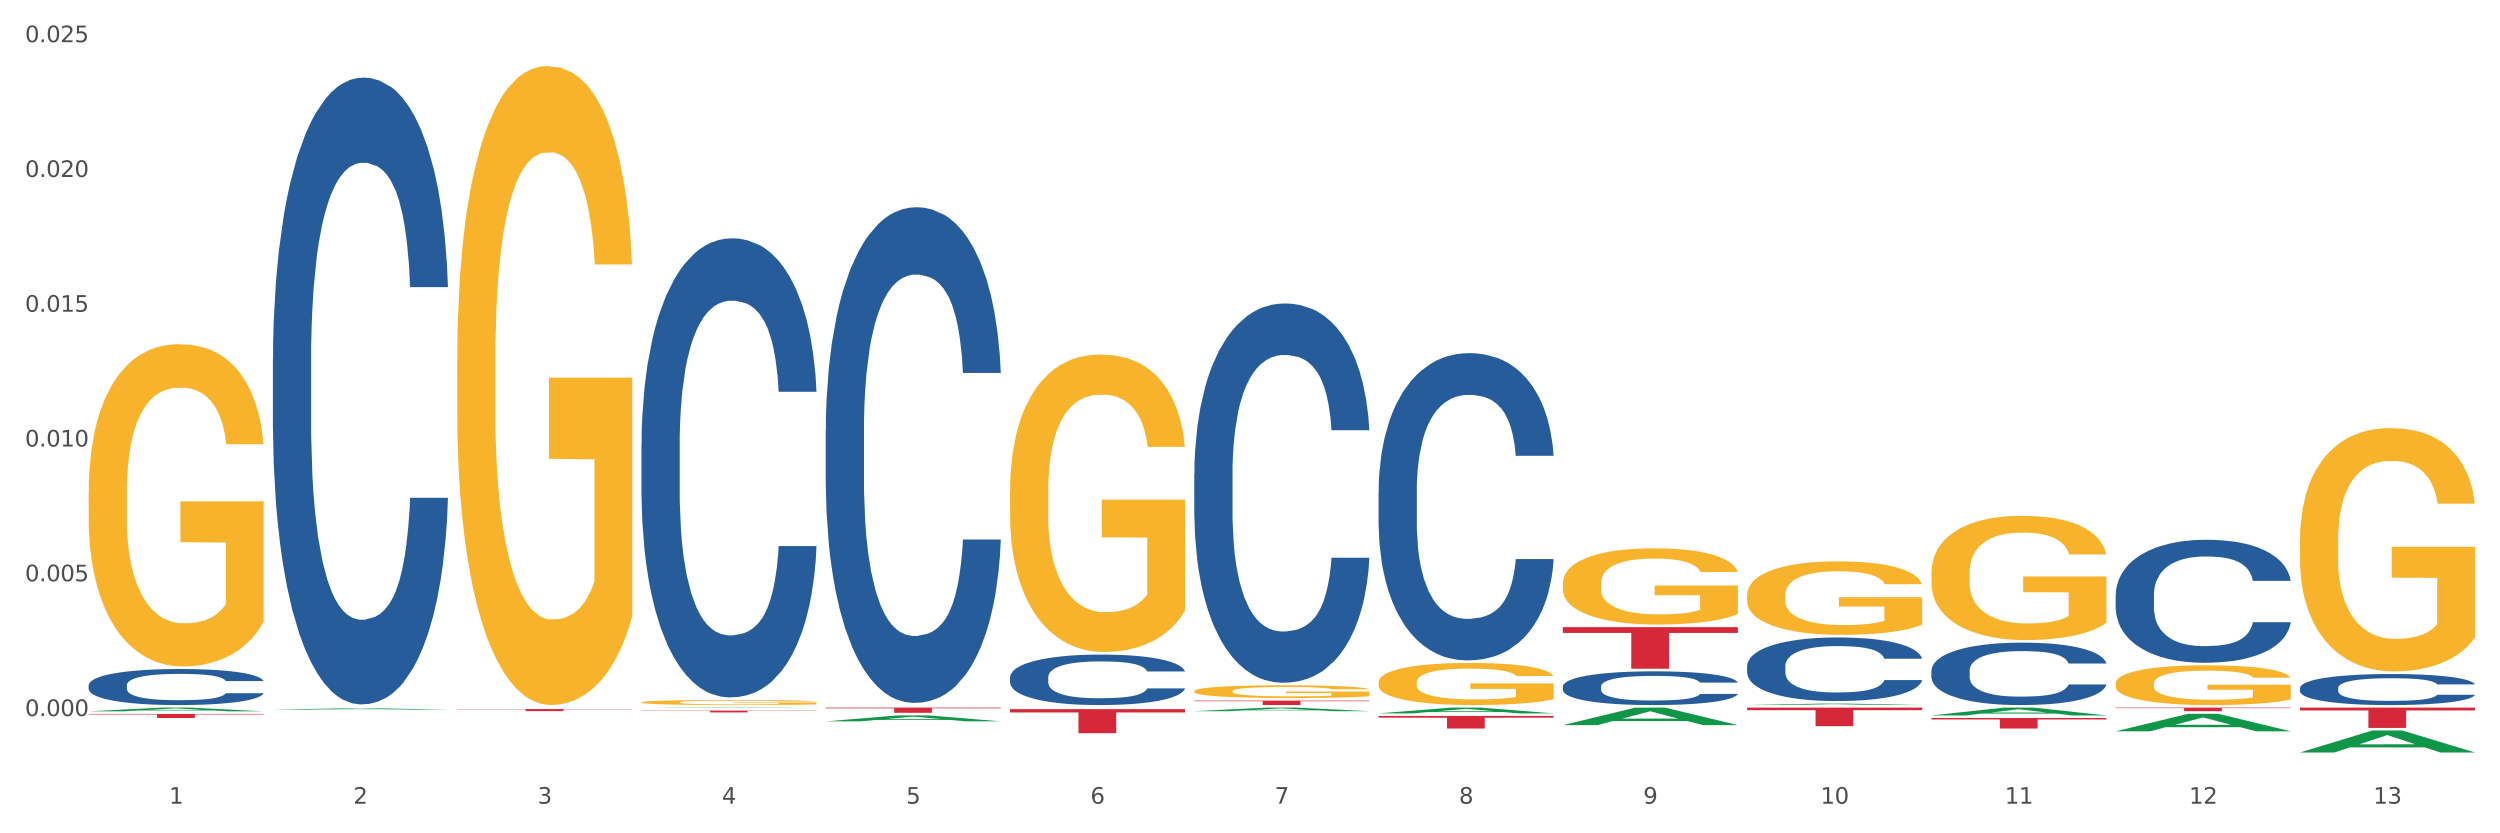 <?xml version="1.0" encoding="utf-8" standalone="no"?>
<!DOCTYPE svg PUBLIC "-//W3C//DTD SVG 1.1//EN"
  "http://www.w3.org/Graphics/SVG/1.1/DTD/svg11.dtd">
<svg xmlns:xlink="http://www.w3.org/1999/xlink" width="1080pt" height="360pt" viewBox="0 0 1080 360" xmlns="http://www.w3.org/2000/svg" version="1.1">
 <rect x="0" y="0" width="1080" height="360" fill="#333333" stroke="none"/>
 <defs>
  <style type="text/css">*{stroke-linejoin: round; stroke-linecap: butt}</style>
 </defs>
 <g id="figure_1">
  <g id="patch_1">
   <path d="M 0 360 
L 1080 360 
L 1080 0 
L 0 0 
z
" style="fill: #ffffff; stroke: #ffffff; stroke-linejoin: miter"/>
  </g>
  <g id="axes_1">
   <g id="matplotlib.axis_1">
    <g id="xtick_1">
     <g id="text_1">
      <!-- 1 -->
      <g style="fill: #4d4d4d" transform="translate(73.043 347.204) scale(0.096 -0.096)">
       <defs>
        <path id="DejaVuSans-31" d="M 794 531 
L 1825 531 
L 1825 4091 
L 703 3866 
L 703 4441 
L 1819 4666 
L 2450 4666 
L 2450 531 
L 3481 531 
L 3481 0 
L 794 0 
L 794 531 
z
" transform="scale(0.016)"/>
       </defs>
       <use xlink:href="#DejaVuSans-31"/>
      </g>
     </g>
    </g>
    <g id="xtick_2">
     <g id="text_2">
      <!-- 2 -->
      <g style="fill: #4d4d4d" transform="translate(152.65 347.204) scale(0.096 -0.096)">
       <defs>
        <path id="DejaVuSans-32" d="M 1228 531 
L 3431 531 
L 3431 0 
L 469 0 
L 469 531 
Q 828 903 1448 1529 
Q 2069 2156 2228 2338 
Q 2531 2678 2651 2914 
Q 2772 3150 2772 3378 
Q 2772 3750 2511 3984 
Q 2250 4219 1831 4219 
Q 1534 4219 1204 4116 
Q 875 4013 500 3803 
L 500 4441 
Q 881 4594 1212 4672 
Q 1544 4750 1819 4750 
Q 2544 4750 2975 4387 
Q 3406 4025 3406 3419 
Q 3406 3131 3298 2873 
Q 3191 2616 2906 2266 
Q 2828 2175 2409 1742 
Q 1991 1309 1228 531 
z
" transform="scale(0.016)"/>
       </defs>
       <use xlink:href="#DejaVuSans-32"/>
      </g>
     </g>
    </g>
    <g id="xtick_3">
     <g id="text_3">
      <!-- 3 -->
      <g style="fill: #4d4d4d" transform="translate(232.258 347.204) scale(0.096 -0.096)">
       <defs>
        <path id="DejaVuSans-33" d="M 2597 2516 
Q 3050 2419 3304 2112 
Q 3559 1806 3559 1356 
Q 3559 666 3084 287 
Q 2609 -91 1734 -91 
Q 1441 -91 1130 -33 
Q 819 25 488 141 
L 488 750 
Q 750 597 1062 519 
Q 1375 441 1716 441 
Q 2309 441 2620 675 
Q 2931 909 2931 1356 
Q 2931 1769 2642 2001 
Q 2353 2234 1838 2234 
L 1294 2234 
L 1294 2753 
L 1863 2753 
Q 2328 2753 2575 2939 
Q 2822 3125 2822 3475 
Q 2822 3834 2567 4026 
Q 2313 4219 1838 4219 
Q 1578 4219 1281 4162 
Q 984 4106 628 3988 
L 628 4550 
Q 988 4650 1302 4700 
Q 1616 4750 1894 4750 
Q 2613 4750 3031 4423 
Q 3450 4097 3450 3541 
Q 3450 3153 3228 2886 
Q 3006 2619 2597 2516 
z
" transform="scale(0.016)"/>
       </defs>
       <use xlink:href="#DejaVuSans-33"/>
      </g>
     </g>
    </g>
    <g id="xtick_4">
     <g id="text_4">
      <!-- 4 -->
      <g style="fill: #4d4d4d" transform="translate(311.865 347.204) scale(0.096 -0.096)">
       <defs>
        <path id="DejaVuSans-34" d="M 2419 4116 
L 825 1625 
L 2419 1625 
L 2419 4116 
z
M 2253 4666 
L 3047 4666 
L 3047 1625 
L 3713 1625 
L 3713 1100 
L 3047 1100 
L 3047 0 
L 2419 0 
L 2419 1100 
L 313 1100 
L 313 1709 
L 2253 4666 
z
" transform="scale(0.016)"/>
       </defs>
       <use xlink:href="#DejaVuSans-34"/>
      </g>
     </g>
    </g>
    <g id="xtick_5">
     <g id="text_5">
      <!-- 5 -->
      <g style="fill: #4d4d4d" transform="translate(391.473 347.204) scale(0.096 -0.096)">
       <defs>
        <path id="DejaVuSans-35" d="M 691 4666 
L 3169 4666 
L 3169 4134 
L 1269 4134 
L 1269 2991 
Q 1406 3038 1543 3061 
Q 1681 3084 1819 3084 
Q 2600 3084 3056 2656 
Q 3513 2228 3513 1497 
Q 3513 744 3044 326 
Q 2575 -91 1722 -91 
Q 1428 -91 1123 -41 
Q 819 9 494 109 
L 494 744 
Q 775 591 1075 516 
Q 1375 441 1709 441 
Q 2250 441 2565 725 
Q 2881 1009 2881 1497 
Q 2881 1984 2565 2268 
Q 2250 2553 1709 2553 
Q 1456 2553 1204 2497 
Q 953 2441 691 2322 
L 691 4666 
z
" transform="scale(0.016)"/>
       </defs>
       <use xlink:href="#DejaVuSans-35"/>
      </g>
     </g>
    </g>
    <g id="xtick_6">
     <g id="text_6">
      <!-- 6 -->
      <g style="fill: #4d4d4d" transform="translate(471.08 347.204) scale(0.096 -0.096)">
       <defs>
        <path id="DejaVuSans-36" d="M 2113 2584 
Q 1688 2584 1439 2293 
Q 1191 2003 1191 1497 
Q 1191 994 1439 701 
Q 1688 409 2113 409 
Q 2538 409 2786 701 
Q 3034 994 3034 1497 
Q 3034 2003 2786 2293 
Q 2538 2584 2113 2584 
z
M 3366 4563 
L 3366 3988 
Q 3128 4100 2886 4159 
Q 2644 4219 2406 4219 
Q 1781 4219 1451 3797 
Q 1122 3375 1075 2522 
Q 1259 2794 1537 2939 
Q 1816 3084 2150 3084 
Q 2853 3084 3261 2657 
Q 3669 2231 3669 1497 
Q 3669 778 3244 343 
Q 2819 -91 2113 -91 
Q 1303 -91 875 529 
Q 447 1150 447 2328 
Q 447 3434 972 4092 
Q 1497 4750 2381 4750 
Q 2619 4750 2861 4703 
Q 3103 4656 3366 4563 
z
" transform="scale(0.016)"/>
       </defs>
       <use xlink:href="#DejaVuSans-36"/>
      </g>
     </g>
    </g>
    <g id="xtick_7">
     <g id="text_7">
      <!-- 7 -->
      <g style="fill: #4d4d4d" transform="translate(550.688 347.204) scale(0.096 -0.096)">
       <defs>
        <path id="DejaVuSans-37" d="M 525 4666 
L 3525 4666 
L 3525 4397 
L 1831 0 
L 1172 0 
L 2766 4134 
L 525 4134 
L 525 4666 
z
" transform="scale(0.016)"/>
       </defs>
       <use xlink:href="#DejaVuSans-37"/>
      </g>
     </g>
    </g>
    <g id="xtick_8">
     <g id="text_8">
      <!-- 8 -->
      <g style="fill: #4d4d4d" transform="translate(630.295 347.204) scale(0.096 -0.096)">
       <defs>
        <path id="DejaVuSans-38" d="M 2034 2216 
Q 1584 2216 1326 1975 
Q 1069 1734 1069 1313 
Q 1069 891 1326 650 
Q 1584 409 2034 409 
Q 2484 409 2743 651 
Q 3003 894 3003 1313 
Q 3003 1734 2745 1975 
Q 2488 2216 2034 2216 
z
M 1403 2484 
Q 997 2584 770 2862 
Q 544 3141 544 3541 
Q 544 4100 942 4425 
Q 1341 4750 2034 4750 
Q 2731 4750 3128 4425 
Q 3525 4100 3525 3541 
Q 3525 3141 3298 2862 
Q 3072 2584 2669 2484 
Q 3125 2378 3379 2068 
Q 3634 1759 3634 1313 
Q 3634 634 3220 271 
Q 2806 -91 2034 -91 
Q 1263 -91 848 271 
Q 434 634 434 1313 
Q 434 1759 690 2068 
Q 947 2378 1403 2484 
z
M 1172 3481 
Q 1172 3119 1398 2916 
Q 1625 2713 2034 2713 
Q 2441 2713 2670 2916 
Q 2900 3119 2900 3481 
Q 2900 3844 2670 4047 
Q 2441 4250 2034 4250 
Q 1625 4250 1398 4047 
Q 1172 3844 1172 3481 
z
" transform="scale(0.016)"/>
       </defs>
       <use xlink:href="#DejaVuSans-38"/>
      </g>
     </g>
    </g>
    <g id="xtick_9">
     <g id="text_9">
      <!-- 9 -->
      <g style="fill: #4d4d4d" transform="translate(709.902 347.204) scale(0.096 -0.096)">
       <defs>
        <path id="DejaVuSans-39" d="M 703 97 
L 703 672 
Q 941 559 1184 500 
Q 1428 441 1663 441 
Q 2288 441 2617 861 
Q 2947 1281 2994 2138 
Q 2813 1869 2534 1725 
Q 2256 1581 1919 1581 
Q 1219 1581 811 2004 
Q 403 2428 403 3163 
Q 403 3881 828 4315 
Q 1253 4750 1959 4750 
Q 2769 4750 3195 4129 
Q 3622 3509 3622 2328 
Q 3622 1225 3098 567 
Q 2575 -91 1691 -91 
Q 1453 -91 1209 -44 
Q 966 3 703 97 
z
M 1959 2075 
Q 2384 2075 2632 2365 
Q 2881 2656 2881 3163 
Q 2881 3666 2632 3958 
Q 2384 4250 1959 4250 
Q 1534 4250 1286 3958 
Q 1038 3666 1038 3163 
Q 1038 2656 1286 2365 
Q 1534 2075 1959 2075 
z
" transform="scale(0.016)"/>
       </defs>
       <use xlink:href="#DejaVuSans-39"/>
      </g>
     </g>
    </g>
    <g id="xtick_10">
     <g id="text_10">
      <!-- 10 -->
      <g style="fill: #4d4d4d" transform="translate(786.456 347.204) scale(0.096 -0.096)">
       <defs>
        <path id="DejaVuSans-30" d="M 2034 4250 
Q 1547 4250 1301 3770 
Q 1056 3291 1056 2328 
Q 1056 1369 1301 889 
Q 1547 409 2034 409 
Q 2525 409 2770 889 
Q 3016 1369 3016 2328 
Q 3016 3291 2770 3770 
Q 2525 4250 2034 4250 
z
M 2034 4750 
Q 2819 4750 3233 4129 
Q 3647 3509 3647 2328 
Q 3647 1150 3233 529 
Q 2819 -91 2034 -91 
Q 1250 -91 836 529 
Q 422 1150 422 2328 
Q 422 3509 836 4129 
Q 1250 4750 2034 4750 
z
" transform="scale(0.016)"/>
       </defs>
       <use xlink:href="#DejaVuSans-31"/>
       <use xlink:href="#DejaVuSans-30" transform="translate(63.623 0)"/>
      </g>
     </g>
    </g>
    <g id="xtick_11">
     <g id="text_11">
      <!-- 11 -->
      <g style="fill: #4d4d4d" transform="translate(866.063 347.204) scale(0.096 -0.096)">
       <use xlink:href="#DejaVuSans-31"/>
       <use xlink:href="#DejaVuSans-31" transform="translate(63.623 0)"/>
      </g>
     </g>
    </g>
    <g id="xtick_12">
     <g id="text_12">
      <!-- 12 -->
      <g style="fill: #4d4d4d" transform="translate(945.671 347.204) scale(0.096 -0.096)">
       <use xlink:href="#DejaVuSans-31"/>
       <use xlink:href="#DejaVuSans-32" transform="translate(63.623 0)"/>
      </g>
     </g>
    </g>
    <g id="xtick_13">
     <g id="text_13">
      <!-- 13 -->
      <g style="fill: #4d4d4d" transform="translate(1025.278 347.204) scale(0.096 -0.096)">
       <use xlink:href="#DejaVuSans-31"/>
       <use xlink:href="#DejaVuSans-33" transform="translate(63.623 0)"/>
      </g>
     </g>
    </g>
    <g id="xtick_14"/>
    <g id="xtick_15"/>
    <g id="xtick_16"/>
    <g id="xtick_17"/>
    <g id="xtick_18"/>
    <g id="xtick_19"/>
    <g id="xtick_20"/>
    <g id="xtick_21"/>
    <g id="xtick_22"/>
    <g id="xtick_23"/>
    <g id="xtick_24"/>
    <g id="xtick_25"/>
   </g>
   <g id="matplotlib.axis_2">
    <g id="ytick_1">
     <g id="text_14">
      <!-- 0.000 -->
      <g style="fill: #4d4d4d" transform="translate(10.8 309.341) scale(0.096 -0.096)">
       <defs>
        <path id="DejaVuSans-2e" d="M 684 794 
L 1344 794 
L 1344 0 
L 684 0 
L 684 794 
z
" transform="scale(0.016)"/>
       </defs>
       <use xlink:href="#DejaVuSans-30"/>
       <use xlink:href="#DejaVuSans-2e" transform="translate(63.623 0)"/>
       <use xlink:href="#DejaVuSans-30" transform="translate(95.41 0)"/>
       <use xlink:href="#DejaVuSans-30" transform="translate(159.033 0)"/>
       <use xlink:href="#DejaVuSans-30" transform="translate(222.656 0)"/>
      </g>
     </g>
    </g>
    <g id="ytick_2">
     <g id="text_15">
      <!-- 0.005 -->
      <g style="fill: #4d4d4d" transform="translate(10.8 251.119) scale(0.096 -0.096)">
       <use xlink:href="#DejaVuSans-30"/>
       <use xlink:href="#DejaVuSans-2e" transform="translate(63.623 0)"/>
       <use xlink:href="#DejaVuSans-30" transform="translate(95.41 0)"/>
       <use xlink:href="#DejaVuSans-30" transform="translate(159.033 0)"/>
       <use xlink:href="#DejaVuSans-35" transform="translate(222.656 0)"/>
      </g>
     </g>
    </g>
    <g id="ytick_3">
     <g id="text_16">
      <!-- 0.010 -->
      <g style="fill: #4d4d4d" transform="translate(10.8 192.896) scale(0.096 -0.096)">
       <use xlink:href="#DejaVuSans-30"/>
       <use xlink:href="#DejaVuSans-2e" transform="translate(63.623 0)"/>
       <use xlink:href="#DejaVuSans-30" transform="translate(95.41 0)"/>
       <use xlink:href="#DejaVuSans-31" transform="translate(159.033 0)"/>
       <use xlink:href="#DejaVuSans-30" transform="translate(222.656 0)"/>
      </g>
     </g>
    </g>
    <g id="ytick_4">
     <g id="text_17">
      <!-- 0.015 -->
      <g style="fill: #4d4d4d" transform="translate(10.8 134.673) scale(0.096 -0.096)">
       <use xlink:href="#DejaVuSans-30"/>
       <use xlink:href="#DejaVuSans-2e" transform="translate(63.623 0)"/>
       <use xlink:href="#DejaVuSans-30" transform="translate(95.41 0)"/>
       <use xlink:href="#DejaVuSans-31" transform="translate(159.033 0)"/>
       <use xlink:href="#DejaVuSans-35" transform="translate(222.656 0)"/>
      </g>
     </g>
    </g>
    <g id="ytick_5">
     <g id="text_18">
      <!-- 0.020 -->
      <g style="fill: #4d4d4d" transform="translate(10.8 76.451) scale(0.096 -0.096)">
       <use xlink:href="#DejaVuSans-30"/>
       <use xlink:href="#DejaVuSans-2e" transform="translate(63.623 0)"/>
       <use xlink:href="#DejaVuSans-30" transform="translate(95.41 0)"/>
       <use xlink:href="#DejaVuSans-32" transform="translate(159.033 0)"/>
       <use xlink:href="#DejaVuSans-30" transform="translate(222.656 0)"/>
      </g>
     </g>
    </g>
    <g id="ytick_6">
     <g id="text_19">
      <!-- 0.025 -->
      <g style="fill: #4d4d4d" transform="translate(10.8 18.228) scale(0.096 -0.096)">
       <use xlink:href="#DejaVuSans-30"/>
       <use xlink:href="#DejaVuSans-2e" transform="translate(63.623 0)"/>
       <use xlink:href="#DejaVuSans-30" transform="translate(95.41 0)"/>
       <use xlink:href="#DejaVuSans-32" transform="translate(159.033 0)"/>
       <use xlink:href="#DejaVuSans-35" transform="translate(222.656 0)"/>
      </g>
     </g>
    </g>
    <g id="ytick_7"/>
    <g id="ytick_8"/>
    <g id="ytick_9"/>
    <g id="ytick_10"/>
    <g id="ytick_11"/>
    <g id="ytick_12"/>
   </g>
   <g id="PolyCollection_1">
    <path d="M 38.283 307.299 
L 38.361 307.298 
L 69.547 305.696 
L 82.49 305.694 
L 113.91 307.302 
L 98.941 307.302 
L 92.158 306.928 
L 59.958 306.928 
L 59.724 306.934 
L 53.175 307.302 
L 38.283 307.302 
L 38.283 307.299 
L 64.012 306.704 
L 88.103 306.703 
L 76.175 306.037 
L 76.019 306.034 
L 75.863 306.038 
L 63.934 306.703 
L 64.012 306.704 
L 38.283 307.299 
z
" clip-path="url(#pdaba32f27a)" style="fill: #109648"/>
    <path d="M 515.928 302.656 
L 591.555 302.656 
L 591.555 302.925 
L 561.806 302.926 
L 561.806 304.586 
L 545.498 304.586 
L 545.498 302.926 
L 515.928 302.925 
L 515.928 302.658 
L 515.928 302.656 
z
" clip-path="url(#pdaba32f27a)" style="fill: #d62839"/>
    <path d="M 595.535 309.288 
L 671.163 309.288 
L 671.163 310.043 
L 641.413 310.048 
L 641.413 314.719 
L 625.105 314.719 
L 625.105 310.048 
L 595.535 310.043 
L 595.535 309.294 
L 595.535 309.288 
z
" clip-path="url(#pdaba32f27a)" style="fill: #d62839"/>
    <path d="M 675.143 270.92 
L 750.77 270.92 
L 750.77 273.42 
L 721.021 273.437 
L 721.021 288.906 
L 704.713 288.906 
L 704.713 273.437 
L 675.143 273.42 
L 675.143 270.937 
L 675.143 270.92 
z
" clip-path="url(#pdaba32f27a)" style="fill: #d62839"/>
    <path d="M 754.75 305.694 
L 830.378 305.694 
L 830.378 306.806 
L 800.628 306.814 
L 800.628 313.697 
L 784.32 313.697 
L 784.32 306.814 
L 754.75 306.806 
L 754.75 305.702 
L 754.75 305.694 
z
" clip-path="url(#pdaba32f27a)" style="fill: #d62839"/>
    <path d="M 834.358 310.176 
L 909.985 310.176 
L 909.985 310.809 
L 880.236 310.814 
L 880.236 314.733 
L 863.928 314.733 
L 863.928 310.814 
L 834.358 310.809 
L 834.358 310.18 
L 834.358 310.176 
z
" clip-path="url(#pdaba32f27a)" style="fill: #d62839"/>
    <path d="M 993.573 305.694 
L 1069.2 305.694 
L 1069.2 306.912 
L 1039.451 306.92 
L 1039.451 314.456 
L 1023.143 314.456 
L 1023.143 306.92 
L 993.573 306.912 
L 993.573 305.702 
L 993.573 305.694 
z
" clip-path="url(#pdaba32f27a)" style="fill: #d62839"/>
    <path d="M 436.32 306.34 
L 511.948 306.34 
L 511.948 307.785 
L 482.199 307.795 
L 482.199 316.74 
L 465.89 316.74 
L 465.89 307.795 
L 436.32 307.785 
L 436.32 306.35 
L 436.32 306.34 
z
" clip-path="url(#pdaba32f27a)" style="fill: #d62839"/>
    <path d="M 993.573 233.518 
L 993.662 233.422 
L 993.662 229.966 
L 993.841 226.989 
L 994.734 219.788 
L 996.073 213.835 
L 997.055 210.667 
L 998.037 208.075 
L 999.198 205.482 
L 1000.627 202.794 
L 1003.216 198.857 
L 1004.823 196.841 
L 1006.788 194.729 
L 1010.359 191.656 
L 1012.948 189.928 
L 1015.627 188.488 
L 1020.002 186.759 
L 1022.859 185.991 
L 1025.895 185.415 
L 1029.556 185.031 
L 1032.324 184.935 
L 1038.396 185.223 
L 1043.574 186.087 
L 1046.074 186.759 
L 1049.289 187.912 
L 1050.985 188.68 
L 1053.753 190.216 
L 1056.61 192.232 
L 1058.575 193.96 
L 1061.521 197.225 
L 1063.753 200.489 
L 1065.807 204.522 
L 1066.879 207.306 
L 1067.682 209.899 
L 1068.396 212.875 
L 1069.111 217.58 
L 1053.039 217.58 
L 1052.414 214.22 
L 1051.432 211.051 
L 1050.003 207.979 
L 1048.753 206.058 
L 1046.61 203.658 
L 1044.646 202.122 
L 1042.592 200.97 
L 1040.092 200.009 
L 1038.128 199.529 
L 1035.36 199.145 
L 1029.913 199.241 
L 1026.252 200.009 
L 1023.752 200.97 
L 1022.145 201.834 
L 1020.717 202.794 
L 1019.109 204.138 
L 1017.234 206.154 
L 1015.895 207.979 
L 1014.556 210.283 
L 1013.484 212.587 
L 1012.502 215.276 
L 1011.698 218.156 
L 1011.073 221.133 
L 1010.538 224.781 
L 1010.091 230.83 
L 1010.091 243.984 
L 1010.27 246.96 
L 1010.716 250.897 
L 1011.252 253.873 
L 1012.145 257.426 
L 1012.948 259.826 
L 1014.466 263.283 
L 1016.163 266.163 
L 1017.502 267.988 
L 1018.841 269.524 
L 1021.163 271.636 
L 1023.752 273.364 
L 1025.985 274.421 
L 1029.02 275.381 
L 1031.074 275.765 
L 1032.86 275.957 
L 1037.235 275.957 
L 1040.36 275.669 
L 1043.842 274.997 
L 1046.521 274.132 
L 1048.753 273.076 
L 1051.253 271.348 
L 1052.86 269.716 
L 1052.86 249.649 
L 1033.217 249.553 
L 1033.217 236.207 
L 1069.2 236.207 
L 1069.2 275.381 
L 1067.682 277.397 
L 1065.986 279.221 
L 1064.2 280.853 
L 1061.521 282.87 
L 1058.307 284.79 
L 1055.45 286.134 
L 1052.414 287.286 
L 1048.842 288.343 
L 1044.199 289.303 
L 1041.342 289.687 
L 1037.771 289.975 
L 1033.574 290.071 
L 1029.913 289.879 
L 1026.342 289.399 
L 1022.592 288.535 
L 1018.931 287.286 
L 1016.163 286.038 
L 1013.395 284.502 
L 1010.448 282.486 
L 1008.127 280.565 
L 1006.341 278.837 
L 1004.377 276.629 
L 1002.234 273.748 
L 1000.627 271.156 
L 999.198 268.468 
L 997.68 265.011 
L 996.609 262.035 
L 995.537 258.29 
L 994.912 255.506 
L 994.198 251.185 
L 993.662 245.136 
L 993.573 233.518 
z
" clip-path="url(#pdaba32f27a)" style="fill: #f7b32b"/>
    <path d="M 834.358 247.647 
L 834.447 247.598 
L 834.447 245.834 
L 834.626 244.315 
L 835.519 240.639 
L 836.858 237.601 
L 837.84 235.983 
L 838.822 234.66 
L 839.983 233.337 
L 841.412 231.965 
L 844.001 229.956 
L 845.608 228.927 
L 847.573 227.848 
L 851.144 226.28 
L 853.733 225.398 
L 856.412 224.663 
L 860.787 223.781 
L 863.644 223.389 
L 866.68 223.095 
L 870.341 222.899 
L 873.109 222.85 
L 879.181 222.997 
L 884.359 223.438 
L 886.859 223.781 
L 890.074 224.369 
L 891.77 224.761 
L 894.538 225.545 
L 897.395 226.574 
L 899.36 227.456 
L 902.306 229.123 
L 904.538 230.789 
L 906.592 232.847 
L 907.664 234.268 
L 908.467 235.591 
L 909.181 237.111 
L 909.896 239.512 
L 893.824 239.512 
L 893.199 237.797 
L 892.217 236.179 
L 890.788 234.611 
L 889.538 233.631 
L 887.395 232.406 
L 885.431 231.622 
L 883.377 231.034 
L 880.877 230.544 
L 878.913 230.299 
L 876.145 230.103 
L 870.698 230.152 
L 867.037 230.544 
L 864.537 231.034 
L 862.93 231.475 
L 861.502 231.965 
L 859.894 232.651 
L 858.019 233.68 
L 856.68 234.611 
L 855.341 235.787 
L 854.269 236.964 
L 853.287 238.336 
L 852.483 239.806 
L 851.858 241.325 
L 851.323 243.187 
L 850.876 246.275 
L 850.876 252.989 
L 851.055 254.508 
L 851.501 256.517 
L 852.037 258.036 
L 852.93 259.85 
L 853.733 261.075 
L 855.251 262.839 
L 856.948 264.309 
L 858.287 265.24 
L 859.626 266.024 
L 861.948 267.103 
L 864.537 267.985 
L 866.77 268.524 
L 869.805 269.014 
L 871.859 269.21 
L 873.645 269.308 
L 878.02 269.308 
L 881.145 269.161 
L 884.627 268.818 
L 887.306 268.377 
L 889.538 267.838 
L 892.038 266.956 
L 893.645 266.122 
L 893.645 255.88 
L 874.002 255.831 
L 874.002 249.019 
L 909.985 249.019 
L 909.985 269.014 
L 908.467 270.043 
L 906.771 270.974 
L 904.985 271.807 
L 902.306 272.836 
L 899.092 273.816 
L 896.235 274.503 
L 893.199 275.091 
L 889.627 275.63 
L 884.984 276.12 
L 882.127 276.316 
L 878.556 276.463 
L 874.359 276.512 
L 870.698 276.414 
L 867.127 276.169 
L 863.377 275.728 
L 859.716 275.091 
L 856.948 274.454 
L 854.18 273.669 
L 851.233 272.64 
L 848.912 271.66 
L 847.126 270.778 
L 845.162 269.651 
L 843.019 268.181 
L 841.412 266.858 
L 839.983 265.485 
L 838.465 263.721 
L 837.394 262.202 
L 836.322 260.291 
L 835.697 258.87 
L 834.983 256.664 
L 834.447 253.577 
L 834.358 247.647 
z
" clip-path="url(#pdaba32f27a)" style="fill: #f7b32b"/>
    <path d="M 754.75 257.188 
L 754.84 257.159 
L 754.84 256.114 
L 755.018 255.215 
L 755.911 253.04 
L 757.25 251.242 
L 758.233 250.285 
L 759.215 249.502 
L 760.376 248.719 
L 761.804 247.907 
L 764.394 246.718 
L 766.001 246.108 
L 767.965 245.47 
L 771.537 244.542 
L 774.126 244.02 
L 776.805 243.585 
L 781.18 243.063 
L 784.037 242.831 
L 787.073 242.657 
L 790.734 242.541 
L 793.501 242.512 
L 799.573 242.599 
L 804.752 242.86 
L 807.252 243.063 
L 810.466 243.411 
L 812.163 243.643 
L 814.931 244.107 
L 817.788 244.716 
L 819.752 245.238 
L 822.699 246.224 
L 824.931 247.211 
L 826.985 248.429 
L 828.056 249.27 
L 828.86 250.053 
L 829.574 250.952 
L 830.288 252.373 
L 814.216 252.373 
L 813.591 251.358 
L 812.609 250.401 
L 811.181 249.473 
L 809.931 248.893 
L 807.788 248.168 
L 805.823 247.704 
L 803.77 247.356 
L 801.27 247.066 
L 799.305 246.921 
L 796.537 246.805 
L 791.091 246.834 
L 787.43 247.066 
L 784.93 247.356 
L 783.323 247.617 
L 781.894 247.907 
L 780.287 248.313 
L 778.412 248.922 
L 777.072 249.473 
L 775.733 250.169 
L 774.662 250.865 
L 773.68 251.677 
L 772.876 252.547 
L 772.251 253.446 
L 771.715 254.548 
L 771.269 256.375 
L 771.269 260.349 
L 771.447 261.248 
L 771.894 262.437 
L 772.429 263.336 
L 773.322 264.409 
L 774.126 265.134 
L 775.644 266.178 
L 777.34 267.049 
L 778.68 267.6 
L 780.019 268.064 
L 782.34 268.702 
L 784.93 269.224 
L 787.162 269.543 
L 790.198 269.833 
L 792.251 269.949 
L 794.037 270.007 
L 798.412 270.007 
L 801.537 269.92 
L 805.02 269.717 
L 807.698 269.456 
L 809.931 269.137 
L 812.431 268.615 
L 814.038 268.122 
L 814.038 262.06 
L 794.394 262.031 
L 794.394 258 
L 830.378 258 
L 830.378 269.833 
L 828.86 270.442 
L 827.163 270.993 
L 825.377 271.486 
L 822.699 272.095 
L 819.484 272.675 
L 816.627 273.081 
L 813.591 273.429 
L 810.02 273.748 
L 805.377 274.038 
L 802.52 274.154 
L 798.948 274.241 
L 794.752 274.27 
L 791.091 274.212 
L 787.519 274.067 
L 783.769 273.806 
L 780.108 273.429 
L 777.34 273.052 
L 774.572 272.588 
L 771.626 271.979 
L 769.304 271.399 
L 767.519 270.877 
L 765.554 270.21 
L 763.411 269.34 
L 761.804 268.557 
L 760.376 267.745 
L 758.858 266.701 
L 757.786 265.801 
L 756.715 264.67 
L 756.09 263.829 
L 755.375 262.524 
L 754.84 260.697 
L 754.75 257.188 
z
" clip-path="url(#pdaba32f27a)" style="fill: #f7b32b"/>
    <path d="M 675.143 252.097 
L 675.232 252.067 
L 675.232 250.984 
L 675.411 250.051 
L 676.304 247.796 
L 677.643 245.931 
L 678.625 244.938 
L 679.607 244.126 
L 680.768 243.314 
L 682.197 242.472 
L 684.786 241.239 
L 686.393 240.607 
L 688.358 239.946 
L 691.929 238.983 
L 694.518 238.442 
L 697.197 237.991 
L 701.572 237.449 
L 704.429 237.209 
L 707.465 237.028 
L 711.126 236.908 
L 713.894 236.878 
L 719.966 236.968 
L 725.144 237.239 
L 727.644 237.449 
L 730.859 237.81 
L 732.555 238.051 
L 735.323 238.532 
L 738.18 239.164 
L 740.145 239.705 
L 743.091 240.728 
L 745.323 241.75 
L 747.377 243.014 
L 748.449 243.886 
L 749.252 244.698 
L 749.966 245.63 
L 750.681 247.104 
L 734.609 247.104 
L 733.984 246.051 
L 733.002 245.059 
L 731.573 244.096 
L 730.323 243.495 
L 728.18 242.743 
L 726.216 242.262 
L 724.162 241.901 
L 721.662 241.6 
L 719.698 241.45 
L 716.93 241.329 
L 711.483 241.359 
L 707.822 241.6 
L 705.322 241.901 
L 703.715 242.171 
L 702.287 242.472 
L 700.679 242.893 
L 698.804 243.525 
L 697.465 244.096 
L 696.126 244.818 
L 695.054 245.54 
L 694.072 246.382 
L 693.268 247.284 
L 692.643 248.217 
L 692.108 249.36 
L 691.661 251.254 
L 691.661 255.375 
L 691.84 256.307 
L 692.286 257.54 
L 692.822 258.473 
L 693.715 259.586 
L 694.518 260.338 
L 696.036 261.42 
L 697.733 262.323 
L 699.072 262.894 
L 700.411 263.375 
L 702.733 264.037 
L 705.322 264.578 
L 707.555 264.909 
L 710.59 265.21 
L 712.644 265.33 
L 714.43 265.39 
L 718.805 265.39 
L 721.93 265.3 
L 725.412 265.09 
L 728.091 264.819 
L 730.323 264.488 
L 732.823 263.947 
L 734.43 263.435 
L 734.43 257.149 
L 714.787 257.119 
L 714.787 252.939 
L 750.77 252.939 
L 750.77 265.21 
L 749.252 265.842 
L 747.556 266.413 
L 745.77 266.924 
L 743.091 267.556 
L 739.877 268.157 
L 737.02 268.578 
L 733.984 268.939 
L 730.412 269.27 
L 725.769 269.571 
L 722.912 269.691 
L 719.341 269.782 
L 715.144 269.812 
L 711.483 269.751 
L 707.912 269.601 
L 704.162 269.33 
L 700.501 268.939 
L 697.733 268.548 
L 694.965 268.067 
L 692.018 267.436 
L 689.697 266.834 
L 687.911 266.293 
L 685.947 265.601 
L 683.804 264.699 
L 682.197 263.887 
L 680.768 263.044 
L 679.25 261.962 
L 678.179 261.029 
L 677.107 259.856 
L 676.482 258.984 
L 675.768 257.631 
L 675.232 255.736 
L 675.143 252.097 
z
" clip-path="url(#pdaba32f27a)" style="fill: #f7b32b"/>
    <path d="M 595.535 294.803 
L 595.625 294.787 
L 595.625 294.189 
L 595.803 293.674 
L 596.696 292.428 
L 598.036 291.399 
L 599.018 290.851 
L 600 290.402 
L 601.161 289.954 
L 602.589 289.489 
L 605.179 288.808 
L 606.786 288.459 
L 608.75 288.094 
L 612.322 287.562 
L 614.911 287.263 
L 617.59 287.014 
L 621.965 286.715 
L 624.822 286.582 
L 627.858 286.483 
L 631.519 286.416 
L 634.287 286.4 
L 640.358 286.449 
L 645.537 286.599 
L 648.037 286.715 
L 651.251 286.914 
L 652.948 287.047 
L 655.716 287.313 
L 658.573 287.662 
L 660.537 287.961 
L 663.484 288.525 
L 665.716 289.09 
L 667.77 289.788 
L 668.841 290.269 
L 669.645 290.718 
L 670.359 291.233 
L 671.073 292.046 
L 655.001 292.046 
L 654.376 291.465 
L 653.394 290.917 
L 651.966 290.386 
L 650.716 290.053 
L 648.573 289.638 
L 646.608 289.372 
L 644.555 289.173 
L 642.055 289.007 
L 640.09 288.924 
L 637.322 288.858 
L 631.876 288.874 
L 628.215 289.007 
L 625.715 289.173 
L 624.108 289.323 
L 622.679 289.489 
L 621.072 289.721 
L 619.197 290.07 
L 617.857 290.386 
L 616.518 290.784 
L 615.447 291.183 
L 614.465 291.648 
L 613.661 292.146 
L 613.036 292.661 
L 612.5 293.292 
L 612.054 294.338 
L 612.054 296.614 
L 612.232 297.128 
L 612.679 297.809 
L 613.214 298.324 
L 614.107 298.939 
L 614.911 299.354 
L 616.429 299.952 
L 618.125 300.45 
L 619.465 300.766 
L 620.804 301.031 
L 623.125 301.397 
L 625.715 301.696 
L 627.947 301.878 
L 630.983 302.044 
L 633.036 302.111 
L 634.822 302.144 
L 639.197 302.144 
L 642.322 302.094 
L 645.805 301.978 
L 648.483 301.829 
L 650.716 301.646 
L 653.216 301.347 
L 654.823 301.065 
L 654.823 297.593 
L 635.179 297.577 
L 635.179 295.268 
L 671.163 295.268 
L 671.163 302.044 
L 669.645 302.393 
L 667.948 302.709 
L 666.162 302.991 
L 663.484 303.34 
L 660.269 303.672 
L 657.412 303.905 
L 654.376 304.104 
L 650.805 304.287 
L 646.162 304.453 
L 643.305 304.519 
L 639.733 304.569 
L 635.537 304.586 
L 631.876 304.552 
L 628.304 304.469 
L 624.554 304.32 
L 620.893 304.104 
L 618.125 303.888 
L 615.357 303.622 
L 612.411 303.273 
L 610.089 302.941 
L 608.304 302.642 
L 606.339 302.26 
L 604.196 301.762 
L 602.589 301.314 
L 601.161 300.849 
L 599.643 300.251 
L 598.571 299.736 
L 597.5 299.088 
L 596.875 298.607 
L 596.16 297.859 
L 595.625 296.813 
L 595.535 294.803 
z
" clip-path="url(#pdaba32f27a)" style="fill: #f7b32b"/>
    <path d="M 515.928 298.594 
L 516.017 298.589 
L 516.017 298.408 
L 516.196 298.253 
L 517.089 297.877 
L 518.428 297.566 
L 519.41 297.4 
L 520.392 297.265 
L 521.553 297.129 
L 522.982 296.989 
L 525.571 296.783 
L 527.178 296.678 
L 529.143 296.568 
L 532.714 296.407 
L 535.303 296.317 
L 537.982 296.242 
L 542.357 296.151 
L 545.214 296.111 
L 548.25 296.081 
L 551.911 296.061 
L 554.679 296.056 
L 560.751 296.071 
L 565.929 296.116 
L 568.429 296.151 
L 571.644 296.212 
L 573.34 296.252 
L 576.108 296.332 
L 578.965 296.437 
L 580.93 296.528 
L 583.876 296.698 
L 586.108 296.869 
L 588.162 297.079 
L 589.234 297.225 
L 590.037 297.36 
L 590.751 297.516 
L 591.466 297.761 
L 575.394 297.761 
L 574.769 297.586 
L 573.787 297.42 
L 572.358 297.26 
L 571.108 297.16 
L 568.965 297.034 
L 567.001 296.954 
L 564.947 296.894 
L 562.447 296.844 
L 560.483 296.818 
L 557.715 296.798 
L 552.268 296.803 
L 548.607 296.844 
L 546.107 296.894 
L 544.5 296.939 
L 543.072 296.989 
L 541.464 297.059 
L 539.589 297.165 
L 538.25 297.26 
L 536.911 297.38 
L 535.839 297.501 
L 534.857 297.641 
L 534.053 297.791 
L 533.428 297.947 
L 532.893 298.137 
L 532.446 298.453 
L 532.446 299.14 
L 532.625 299.296 
L 533.071 299.502 
L 533.607 299.657 
L 534.5 299.843 
L 535.303 299.968 
L 536.821 300.149 
L 538.518 300.299 
L 539.857 300.394 
L 541.197 300.475 
L 543.518 300.585 
L 546.107 300.675 
L 548.34 300.73 
L 551.375 300.78 
L 553.429 300.801 
L 555.215 300.811 
L 559.59 300.811 
L 562.715 300.795 
L 566.197 300.76 
L 568.876 300.715 
L 571.108 300.66 
L 573.608 300.57 
L 575.215 300.485 
L 575.215 299.436 
L 555.572 299.431 
L 555.572 298.734 
L 591.555 298.734 
L 591.555 300.78 
L 590.037 300.886 
L 588.341 300.981 
L 586.555 301.066 
L 583.876 301.172 
L 580.662 301.272 
L 577.805 301.342 
L 574.769 301.402 
L 571.197 301.457 
L 566.554 301.508 
L 563.697 301.528 
L 560.126 301.543 
L 555.929 301.548 
L 552.268 301.538 
L 548.697 301.513 
L 544.947 301.468 
L 541.286 301.402 
L 538.518 301.337 
L 535.75 301.257 
L 532.803 301.152 
L 530.482 301.051 
L 528.696 300.961 
L 526.732 300.846 
L 524.589 300.695 
L 522.982 300.56 
L 521.553 300.419 
L 520.035 300.239 
L 518.964 300.083 
L 517.892 299.888 
L 517.267 299.742 
L 516.553 299.517 
L 516.017 299.201 
L 515.928 298.594 
z
" clip-path="url(#pdaba32f27a)" style="fill: #f7b32b"/>
    <path d="M 436.32 212.535 
L 436.41 212.418 
L 436.41 208.192 
L 436.588 204.554 
L 437.481 195.751 
L 438.821 188.474 
L 439.803 184.6 
L 440.785 181.431 
L 441.946 178.262 
L 443.374 174.976 
L 445.964 170.163 
L 447.571 167.699 
L 449.535 165.116 
L 453.107 161.36 
L 455.696 159.248 
L 458.375 157.487 
L 462.75 155.374 
L 465.607 154.435 
L 468.643 153.731 
L 472.304 153.262 
L 475.072 153.144 
L 481.143 153.496 
L 486.322 154.553 
L 488.822 155.374 
L 492.036 156.783 
L 493.733 157.722 
L 496.501 159.6 
L 499.358 162.065 
L 501.322 164.177 
L 504.269 168.168 
L 506.501 172.159 
L 508.555 177.088 
L 509.626 180.492 
L 510.43 183.661 
L 511.144 187.3 
L 511.858 193.051 
L 495.786 193.051 
L 495.161 188.943 
L 494.179 185.07 
L 492.751 181.314 
L 491.501 178.966 
L 489.358 176.032 
L 487.393 174.154 
L 485.34 172.746 
L 482.84 171.572 
L 480.875 170.985 
L 478.107 170.515 
L 472.661 170.633 
L 469 171.572 
L 466.5 172.746 
L 464.893 173.802 
L 463.464 174.976 
L 461.857 176.619 
L 459.982 179.084 
L 458.643 181.314 
L 457.303 184.131 
L 456.232 186.948 
L 455.25 190.234 
L 454.446 193.755 
L 453.821 197.394 
L 453.285 201.854 
L 452.839 209.249 
L 452.839 225.329 
L 453.017 228.967 
L 453.464 233.78 
L 454 237.418 
L 454.892 241.761 
L 455.696 244.695 
L 457.214 248.921 
L 458.91 252.442 
L 460.25 254.672 
L 461.589 256.55 
L 463.911 259.132 
L 466.5 261.245 
L 468.732 262.536 
L 471.768 263.71 
L 473.822 264.179 
L 475.607 264.414 
L 479.982 264.414 
L 483.107 264.062 
L 486.59 263.24 
L 489.268 262.184 
L 491.501 260.893 
L 494.001 258.78 
L 495.608 256.785 
L 495.608 232.254 
L 475.964 232.136 
L 475.964 215.821 
L 511.948 215.821 
L 511.948 263.71 
L 510.43 266.174 
L 508.733 268.405 
L 506.947 270.4 
L 504.269 272.865 
L 501.054 275.212 
L 498.197 276.855 
L 495.161 278.264 
L 491.59 279.555 
L 486.947 280.729 
L 484.09 281.198 
L 480.518 281.55 
L 476.322 281.668 
L 472.661 281.433 
L 469.089 280.846 
L 465.339 279.79 
L 461.678 278.264 
L 458.91 276.738 
L 456.142 274.86 
L 453.196 272.395 
L 450.874 270.048 
L 449.089 267.935 
L 447.124 265.235 
L 444.981 261.714 
L 443.374 258.545 
L 441.946 255.259 
L 440.428 251.033 
L 439.356 247.395 
L 438.285 242.817 
L 437.66 239.413 
L 436.945 234.132 
L 436.41 226.737 
L 436.32 212.535 
z
" clip-path="url(#pdaba32f27a)" style="fill: #f7b32b"/>
    <path d="M 913.965 295.35 
L 914.055 295.334 
L 914.055 294.77 
L 914.233 294.284 
L 915.126 293.108 
L 916.465 292.135 
L 917.448 291.618 
L 918.43 291.195 
L 919.591 290.771 
L 921.019 290.332 
L 923.609 289.689 
L 925.216 289.36 
L 927.18 289.015 
L 930.752 288.513 
L 933.341 288.231 
L 936.02 287.996 
L 940.395 287.714 
L 943.252 287.588 
L 946.288 287.494 
L 949.949 287.431 
L 952.716 287.416 
L 958.788 287.463 
L 963.967 287.604 
L 966.467 287.714 
L 969.681 287.902 
L 971.378 288.027 
L 974.146 288.278 
L 977.003 288.607 
L 978.967 288.89 
L 981.914 289.423 
L 984.146 289.956 
L 986.2 290.615 
L 987.271 291.069 
L 988.075 291.493 
L 988.789 291.979 
L 989.503 292.747 
L 973.431 292.747 
L 972.806 292.198 
L 971.824 291.681 
L 970.396 291.179 
L 969.146 290.865 
L 967.003 290.473 
L 965.038 290.223 
L 962.985 290.034 
L 960.485 289.878 
L 958.52 289.799 
L 955.752 289.736 
L 950.306 289.752 
L 946.645 289.878 
L 944.145 290.034 
L 942.538 290.175 
L 941.109 290.332 
L 939.502 290.552 
L 937.627 290.881 
L 936.287 291.179 
L 934.948 291.555 
L 933.877 291.932 
L 932.894 292.371 
L 932.091 292.841 
L 931.466 293.327 
L 930.93 293.923 
L 930.484 294.911 
L 930.484 297.059 
L 930.662 297.545 
L 931.109 298.188 
L 931.644 298.674 
L 932.537 299.254 
L 933.341 299.646 
L 934.859 300.211 
L 936.555 300.681 
L 937.895 300.979 
L 939.234 301.23 
L 941.555 301.575 
L 944.145 301.857 
L 946.377 302.03 
L 949.413 302.186 
L 951.466 302.249 
L 953.252 302.281 
L 957.627 302.281 
L 960.752 302.233 
L 964.235 302.124 
L 966.913 301.983 
L 969.146 301.81 
L 971.646 301.528 
L 973.253 301.261 
L 973.253 297.984 
L 953.609 297.968 
L 953.609 295.789 
L 989.593 295.789 
L 989.593 302.186 
L 988.075 302.516 
L 986.378 302.814 
L 984.592 303.08 
L 981.914 303.41 
L 978.699 303.723 
L 975.842 303.943 
L 972.806 304.131 
L 969.235 304.303 
L 964.592 304.46 
L 961.735 304.523 
L 958.163 304.57 
L 953.967 304.586 
L 950.306 304.554 
L 946.734 304.476 
L 942.984 304.335 
L 939.323 304.131 
L 936.555 303.927 
L 933.787 303.676 
L 930.841 303.347 
L 928.519 303.033 
L 926.734 302.751 
L 924.769 302.39 
L 922.626 301.92 
L 921.019 301.497 
L 919.591 301.057 
L 918.073 300.493 
L 917.001 300.007 
L 915.93 299.395 
L 915.305 298.941 
L 914.59 298.235 
L 914.055 297.247 
L 913.965 295.35 
z
" clip-path="url(#pdaba32f27a)" style="fill: #f7b32b"/>
    <path d="M 277.105 303.411 
L 277.195 303.409 
L 277.195 303.337 
L 277.373 303.275 
L 278.266 303.126 
L 279.606 303.002 
L 280.588 302.936 
L 281.57 302.883 
L 282.731 302.829 
L 284.159 302.773 
L 286.749 302.691 
L 288.356 302.649 
L 290.32 302.605 
L 293.892 302.542 
L 296.481 302.506 
L 299.16 302.476 
L 303.535 302.44 
L 306.392 302.424 
L 309.428 302.412 
L 313.089 302.404 
L 315.857 302.402 
L 321.928 302.408 
L 327.107 302.426 
L 329.607 302.44 
L 332.821 302.464 
L 334.518 302.48 
L 337.286 302.512 
L 340.143 302.553 
L 342.107 302.589 
L 345.054 302.657 
L 347.286 302.725 
L 349.34 302.809 
L 350.411 302.867 
L 351.215 302.92 
L 351.929 302.982 
L 352.643 303.08 
L 336.571 303.08 
L 335.946 303.01 
L 334.964 302.944 
L 333.536 302.881 
L 332.286 302.841 
L 330.143 302.791 
L 328.178 302.759 
L 326.125 302.735 
L 323.625 302.715 
L 321.66 302.705 
L 318.892 302.697 
L 313.446 302.699 
L 309.785 302.715 
L 307.285 302.735 
L 305.678 302.753 
L 304.249 302.773 
L 302.642 302.801 
L 300.767 302.843 
L 299.428 302.881 
L 298.088 302.928 
L 297.017 302.976 
L 296.035 303.032 
L 295.231 303.092 
L 294.606 303.154 
L 294.07 303.23 
L 293.624 303.355 
L 293.624 303.628 
L 293.802 303.69 
L 294.249 303.772 
L 294.785 303.834 
L 295.677 303.908 
L 296.481 303.957 
L 297.999 304.029 
L 299.695 304.089 
L 301.035 304.127 
L 302.374 304.159 
L 304.696 304.203 
L 307.285 304.239 
L 309.517 304.26 
L 312.553 304.28 
L 314.607 304.288 
L 316.392 304.292 
L 320.767 304.292 
L 323.892 304.286 
L 327.375 304.272 
L 330.053 304.254 
L 332.286 304.233 
L 334.786 304.197 
L 336.393 304.163 
L 336.393 303.746 
L 316.749 303.744 
L 316.749 303.467 
L 352.733 303.467 
L 352.733 304.28 
L 351.215 304.322 
L 349.518 304.36 
L 347.732 304.394 
L 345.054 304.436 
L 341.839 304.476 
L 338.982 304.504 
L 335.946 304.528 
L 332.375 304.55 
L 327.732 304.57 
L 324.875 304.578 
L 321.303 304.584 
L 317.107 304.586 
L 313.446 304.582 
L 309.874 304.572 
L 306.124 304.554 
L 302.463 304.528 
L 299.695 304.502 
L 296.927 304.47 
L 293.981 304.428 
L 291.659 304.388 
L 289.874 304.352 
L 287.909 304.306 
L 285.766 304.247 
L 284.159 304.193 
L 282.731 304.137 
L 281.213 304.065 
L 280.141 304.003 
L 279.07 303.925 
L 278.445 303.868 
L 277.73 303.778 
L 277.195 303.652 
L 277.105 303.411 
z
" clip-path="url(#pdaba32f27a)" style="fill: #f7b32b"/>
    <path d="M 356.713 305.694 
L 432.34 305.694 
L 432.34 306.005 
L 402.591 306.007 
L 402.591 307.929 
L 386.283 307.929 
L 386.283 306.007 
L 356.713 306.005 
L 356.713 305.696 
L 356.713 305.694 
z
" clip-path="url(#pdaba32f27a)" style="fill: #d62839"/>
    <path d="M 197.498 306.311 
L 273.125 306.311 
L 273.125 306.436 
L 243.376 306.437 
L 243.376 307.211 
L 227.068 307.211 
L 227.068 306.437 
L 197.498 306.436 
L 197.498 306.312 
L 197.498 306.311 
z
" clip-path="url(#pdaba32f27a)" style="fill: #d62839"/>
    <path d="M 993.573 297.203 
L 993.662 297.191 
L 993.662 296.848 
L 993.93 296.383 
L 994.914 295.526 
L 996.165 294.877 
L 998.311 294.118 
L 999.473 293.8 
L 1000.993 293.444 
L 1004.121 292.869 
L 1007.697 292.379 
L 1010.2 292.11 
L 1012.077 291.939 
L 1016.279 291.633 
L 1018.693 291.498 
L 1021.196 291.388 
L 1023.341 291.314 
L 1026.917 291.229 
L 1029.777 291.192 
L 1033.085 291.18 
L 1035.856 291.192 
L 1039.521 291.241 
L 1044.885 291.388 
L 1046.941 291.473 
L 1049.712 291.62 
L 1052.573 291.816 
L 1054.897 292.012 
L 1057.579 292.294 
L 1060.35 292.661 
L 1063.032 293.126 
L 1064.909 293.555 
L 1066.429 294.008 
L 1067.77 294.559 
L 1068.753 295.158 
L 1069.2 295.66 
L 1052.841 295.66 
L 1052.394 295.207 
L 1051.5 294.718 
L 1050.606 294.387 
L 1049.623 294.118 
L 1048.103 293.812 
L 1046.762 293.616 
L 1044.527 293.383 
L 1042.471 293.236 
L 1040.773 293.151 
L 1038.717 293.077 
L 1034.336 293.004 
L 1031.208 293.004 
L 1029.241 293.028 
L 1026.827 293.089 
L 1024.771 293.175 
L 1022.358 293.322 
L 1020.48 293.481 
L 1018.603 293.689 
L 1017.53 293.836 
L 1015.921 294.106 
L 1014.849 294.326 
L 1013.418 294.705 
L 1012.614 294.975 
L 1011.183 295.673 
L 1010.558 296.187 
L 1010.29 296.542 
L 1010.111 296.934 
L 1010.111 298.844 
L 1010.647 299.701 
L 1011.094 300.068 
L 1011.809 300.484 
L 1013.15 301.023 
L 1015.117 301.549 
L 1017.173 301.929 
L 1018.871 302.161 
L 1020.48 302.333 
L 1022.089 302.467 
L 1024.056 302.59 
L 1025.665 302.663 
L 1028.079 302.737 
L 1030.939 302.774 
L 1033.174 302.774 
L 1037.733 302.712 
L 1039.789 302.651 
L 1041.756 302.565 
L 1043.902 302.431 
L 1045.6 302.284 
L 1046.583 302.174 
L 1048.192 301.941 
L 1049.444 301.696 
L 1050.517 301.415 
L 1051.232 301.17 
L 1052.036 300.802 
L 1052.662 300.386 
L 1052.841 300.166 
L 1069.2 300.166 
L 1068.842 300.607 
L 1068.217 301.035 
L 1066.965 301.61 
L 1065.982 301.941 
L 1064.462 302.345 
L 1062.853 302.688 
L 1060.618 303.067 
L 1058.562 303.349 
L 1056.417 303.594 
L 1054.092 303.814 
L 1049.891 304.12 
L 1048.371 304.206 
L 1045.153 304.353 
L 1042.65 304.439 
L 1038.985 304.524 
L 1035.23 304.573 
L 1031.297 304.586 
L 1027.811 304.561 
L 1023.967 304.488 
L 1021.553 304.414 
L 1018.871 304.304 
L 1015.743 304.133 
L 1012.793 303.924 
L 1010.021 303.68 
L 1007.429 303.398 
L 1005.015 303.08 
L 1001.887 302.553 
L 999.562 302.039 
L 997.864 301.562 
L 996.702 301.157 
L 995.54 300.643 
L 994.914 300.288 
L 993.93 299.431 
L 993.573 298.635 
L 993.573 297.203 
z
" clip-path="url(#pdaba32f27a)" style="fill: #255c99"/>
    <path d="M 913.965 257.051 
L 914.055 257.003 
L 914.055 255.644 
L 914.323 253.801 
L 915.306 250.404 
L 916.558 247.833 
L 918.703 244.825 
L 919.865 243.564 
L 921.385 242.157 
L 924.514 239.876 
L 928.09 237.936 
L 930.593 236.868 
L 932.47 236.189 
L 936.671 234.976 
L 939.085 234.442 
L 941.588 234.006 
L 943.734 233.715 
L 947.309 233.375 
L 950.17 233.229 
L 953.477 233.181 
L 956.249 233.229 
L 959.914 233.423 
L 965.277 234.006 
L 967.333 234.345 
L 970.105 234.928 
L 972.965 235.704 
L 975.29 236.48 
L 977.971 237.596 
L 980.743 239.051 
L 983.424 240.895 
L 985.302 242.593 
L 986.821 244.388 
L 988.162 246.572 
L 989.146 248.949 
L 989.593 250.938 
L 973.233 250.938 
L 972.786 249.143 
L 971.893 247.202 
L 970.999 245.892 
L 970.015 244.825 
L 968.496 243.612 
L 967.155 242.836 
L 964.92 241.914 
L 962.864 241.332 
L 961.165 240.992 
L 959.109 240.701 
L 954.729 240.41 
L 951.6 240.41 
L 949.634 240.507 
L 947.22 240.75 
L 945.164 241.089 
L 942.75 241.671 
L 940.873 242.302 
L 938.996 243.127 
L 937.923 243.709 
L 936.314 244.776 
L 935.241 245.65 
L 933.811 247.154 
L 933.006 248.221 
L 931.576 250.987 
L 930.95 253.024 
L 930.682 254.431 
L 930.503 255.984 
L 930.503 263.553 
L 931.04 266.949 
L 931.487 268.404 
L 932.202 270.054 
L 933.543 272.189 
L 935.509 274.275 
L 937.565 275.779 
L 939.264 276.701 
L 940.873 277.38 
L 942.482 277.914 
L 944.449 278.399 
L 946.058 278.69 
L 948.471 278.981 
L 951.332 279.127 
L 953.567 279.127 
L 958.126 278.884 
L 960.182 278.641 
L 962.149 278.302 
L 964.294 277.768 
L 965.993 277.186 
L 966.976 276.749 
L 968.585 275.827 
L 969.836 274.857 
L 970.909 273.741 
L 971.624 272.771 
L 972.429 271.315 
L 973.055 269.666 
L 973.233 268.792 
L 989.593 268.792 
L 989.235 270.539 
L 988.609 272.237 
L 987.358 274.517 
L 986.374 275.827 
L 984.855 277.428 
L 983.246 278.787 
L 981.011 280.291 
L 978.955 281.407 
L 976.809 282.377 
L 974.485 283.25 
L 970.283 284.463 
L 968.764 284.803 
L 965.546 285.385 
L 963.043 285.725 
L 959.377 286.064 
L 955.623 286.259 
L 951.69 286.307 
L 948.203 286.21 
L 944.359 285.919 
L 941.946 285.628 
L 939.264 285.191 
L 936.135 284.512 
L 933.185 283.687 
L 930.414 282.717 
L 927.821 281.601 
L 925.408 280.339 
L 922.279 278.253 
L 919.955 276.216 
L 918.256 274.323 
L 917.094 272.722 
L 915.932 270.685 
L 915.306 269.278 
L 914.323 265.881 
L 913.965 262.728 
L 913.965 257.051 
z
" clip-path="url(#pdaba32f27a)" style="fill: #255c99"/>
    <path d="M 834.358 289.736 
L 834.447 289.712 
L 834.447 289.022 
L 834.715 288.086 
L 835.699 286.363 
L 836.95 285.057 
L 839.096 283.531 
L 840.258 282.89 
L 841.778 282.176 
L 844.906 281.019 
L 848.482 280.034 
L 850.985 279.492 
L 852.862 279.147 
L 857.064 278.532 
L 859.478 278.261 
L 861.981 278.039 
L 864.126 277.891 
L 867.702 277.719 
L 870.562 277.645 
L 873.87 277.621 
L 876.641 277.645 
L 880.306 277.744 
L 885.67 278.039 
L 887.726 278.212 
L 890.497 278.507 
L 893.358 278.901 
L 895.682 279.295 
L 898.364 279.861 
L 901.135 280.6 
L 903.817 281.536 
L 905.694 282.398 
L 907.214 283.309 
L 908.555 284.417 
L 909.538 285.624 
L 909.985 286.633 
L 893.626 286.633 
L 893.179 285.722 
L 892.285 284.737 
L 891.391 284.072 
L 890.408 283.531 
L 888.888 282.915 
L 887.547 282.521 
L 885.312 282.053 
L 883.256 281.758 
L 881.558 281.585 
L 879.502 281.438 
L 875.121 281.29 
L 871.993 281.29 
L 870.026 281.339 
L 867.612 281.462 
L 865.556 281.635 
L 863.143 281.93 
L 861.265 282.25 
L 859.388 282.669 
L 858.315 282.964 
L 856.706 283.506 
L 855.634 283.949 
L 854.203 284.713 
L 853.399 285.254 
L 851.968 286.658 
L 851.343 287.692 
L 851.075 288.407 
L 850.896 289.195 
L 850.896 293.036 
L 851.432 294.76 
L 851.879 295.499 
L 852.594 296.336 
L 853.935 297.419 
L 855.902 298.478 
L 857.958 299.242 
L 859.656 299.71 
L 861.265 300.054 
L 862.875 300.325 
L 864.841 300.572 
L 866.45 300.719 
L 868.864 300.867 
L 871.724 300.941 
L 873.959 300.941 
L 878.518 300.818 
L 880.574 300.695 
L 882.541 300.522 
L 884.687 300.251 
L 886.385 299.956 
L 887.368 299.734 
L 888.977 299.266 
L 890.229 298.774 
L 891.302 298.207 
L 892.017 297.715 
L 892.821 296.976 
L 893.447 296.139 
L 893.626 295.696 
L 909.985 295.696 
L 909.627 296.582 
L 909.002 297.444 
L 907.75 298.602 
L 906.767 299.266 
L 905.247 300.079 
L 903.638 300.769 
L 901.403 301.532 
L 899.347 302.098 
L 897.202 302.591 
L 894.877 303.034 
L 890.676 303.65 
L 889.156 303.822 
L 885.938 304.118 
L 883.435 304.29 
L 879.77 304.462 
L 876.015 304.561 
L 872.082 304.586 
L 868.596 304.536 
L 864.752 304.389 
L 862.338 304.241 
L 859.656 304.019 
L 856.528 303.674 
L 853.578 303.256 
L 850.806 302.763 
L 848.214 302.197 
L 845.8 301.557 
L 842.672 300.498 
L 840.347 299.463 
L 838.649 298.503 
L 837.487 297.69 
L 836.325 296.656 
L 835.699 295.942 
L 834.715 294.218 
L 834.358 292.617 
L 834.358 289.736 
z
" clip-path="url(#pdaba32f27a)" style="fill: #255c99"/>
    <path d="M 754.75 287.726 
L 754.84 287.701 
L 754.84 286.998 
L 755.108 286.044 
L 756.091 284.288 
L 757.343 282.958 
L 759.488 281.402 
L 760.65 280.749 
L 762.17 280.022 
L 765.299 278.842 
L 768.875 277.838 
L 771.378 277.286 
L 773.255 276.935 
L 777.456 276.307 
L 779.87 276.031 
L 782.373 275.806 
L 784.519 275.655 
L 788.094 275.479 
L 790.955 275.404 
L 794.262 275.379 
L 797.034 275.404 
L 800.699 275.504 
L 806.062 275.806 
L 808.118 275.981 
L 810.89 276.282 
L 813.75 276.684 
L 816.075 277.085 
L 818.756 277.663 
L 821.528 278.415 
L 824.209 279.369 
L 826.087 280.247 
L 827.606 281.176 
L 828.947 282.305 
L 829.931 283.535 
L 830.378 284.564 
L 814.018 284.564 
L 813.572 283.635 
L 812.678 282.631 
L 811.784 281.954 
L 810.8 281.402 
L 809.281 280.774 
L 807.94 280.373 
L 805.705 279.896 
L 803.649 279.595 
L 801.95 279.419 
L 799.894 279.269 
L 795.514 279.118 
L 792.385 279.118 
L 790.419 279.168 
L 788.005 279.294 
L 785.949 279.469 
L 783.535 279.771 
L 781.658 280.097 
L 779.781 280.523 
L 778.708 280.825 
L 777.099 281.377 
L 776.026 281.828 
L 774.596 282.606 
L 773.791 283.158 
L 772.361 284.589 
L 771.735 285.643 
L 771.467 286.371 
L 771.288 287.174 
L 771.288 291.088 
L 771.825 292.845 
L 772.272 293.598 
L 772.987 294.451 
L 774.328 295.555 
L 776.294 296.634 
L 778.35 297.412 
L 780.049 297.889 
L 781.658 298.24 
L 783.267 298.517 
L 785.234 298.767 
L 786.843 298.918 
L 789.256 299.069 
L 792.117 299.144 
L 794.352 299.144 
L 798.911 299.018 
L 800.967 298.893 
L 802.934 298.717 
L 805.079 298.441 
L 806.778 298.14 
L 807.761 297.914 
L 809.37 297.437 
L 810.622 296.936 
L 811.694 296.358 
L 812.409 295.856 
L 813.214 295.104 
L 813.84 294.25 
L 814.018 293.799 
L 830.378 293.799 
L 830.02 294.702 
L 829.394 295.58 
L 828.143 296.76 
L 827.159 297.437 
L 825.64 298.266 
L 824.031 298.968 
L 821.796 299.746 
L 819.74 300.323 
L 817.594 300.825 
L 815.27 301.277 
L 811.068 301.904 
L 809.549 302.08 
L 806.331 302.381 
L 803.828 302.557 
L 800.162 302.732 
L 796.408 302.833 
L 792.475 302.858 
L 788.988 302.808 
L 785.144 302.657 
L 782.731 302.507 
L 780.049 302.281 
L 776.92 301.929 
L 773.97 301.503 
L 771.199 301.001 
L 768.606 300.424 
L 766.193 299.771 
L 763.064 298.692 
L 760.74 297.638 
L 759.041 296.659 
L 757.879 295.831 
L 756.717 294.777 
L 756.091 294.05 
L 755.108 292.293 
L 754.75 290.662 
L 754.75 287.726 
z
" clip-path="url(#pdaba32f27a)" style="fill: #255c99"/>
    <path d="M 675.143 296.562 
L 675.232 296.548 
L 675.232 296.176 
L 675.5 295.67 
L 676.484 294.739 
L 677.735 294.033 
L 679.881 293.208 
L 681.043 292.862 
L 682.563 292.476 
L 685.691 291.851 
L 689.267 291.319 
L 691.77 291.026 
L 693.647 290.84 
L 697.849 290.507 
L 700.263 290.361 
L 702.766 290.241 
L 704.911 290.161 
L 708.487 290.068 
L 711.347 290.028 
L 714.655 290.015 
L 717.426 290.028 
L 721.091 290.081 
L 726.455 290.241 
L 728.511 290.334 
L 731.282 290.494 
L 734.143 290.707 
L 736.467 290.92 
L 739.149 291.226 
L 741.92 291.625 
L 744.602 292.13 
L 746.479 292.596 
L 747.999 293.089 
L 749.34 293.687 
L 750.323 294.339 
L 750.77 294.885 
L 734.411 294.885 
L 733.964 294.393 
L 733.07 293.86 
L 732.176 293.501 
L 731.193 293.208 
L 729.673 292.876 
L 728.332 292.663 
L 726.097 292.41 
L 724.041 292.25 
L 722.343 292.157 
L 720.287 292.077 
L 715.906 291.997 
L 712.778 291.997 
L 710.811 292.024 
L 708.397 292.091 
L 706.341 292.184 
L 703.928 292.343 
L 702.05 292.516 
L 700.173 292.743 
L 699.1 292.902 
L 697.491 293.195 
L 696.419 293.435 
L 694.988 293.847 
L 694.184 294.14 
L 692.753 294.898 
L 692.128 295.457 
L 691.86 295.843 
L 691.681 296.269 
L 691.681 298.345 
L 692.217 299.276 
L 692.664 299.675 
L 693.379 300.128 
L 694.72 300.713 
L 696.687 301.285 
L 698.743 301.698 
L 700.441 301.951 
L 702.05 302.137 
L 703.66 302.283 
L 705.626 302.417 
L 707.235 302.496 
L 709.649 302.576 
L 712.51 302.616 
L 714.744 302.616 
L 719.303 302.55 
L 721.359 302.483 
L 723.326 302.39 
L 725.472 302.244 
L 727.17 302.084 
L 728.153 301.964 
L 729.763 301.711 
L 731.014 301.445 
L 732.087 301.139 
L 732.802 300.873 
L 733.606 300.474 
L 734.232 300.021 
L 734.411 299.782 
L 750.77 299.782 
L 750.412 300.261 
L 749.787 300.727 
L 748.535 301.352 
L 747.552 301.711 
L 746.032 302.15 
L 744.423 302.523 
L 742.188 302.935 
L 740.132 303.242 
L 737.987 303.508 
L 735.662 303.747 
L 731.461 304.08 
L 729.941 304.173 
L 726.723 304.333 
L 724.22 304.426 
L 720.555 304.519 
L 716.8 304.572 
L 712.867 304.586 
L 709.381 304.559 
L 705.537 304.479 
L 703.123 304.399 
L 700.441 304.279 
L 697.313 304.093 
L 694.363 303.867 
L 691.591 303.601 
L 688.999 303.295 
L 686.585 302.949 
L 683.457 302.377 
L 681.132 301.818 
L 679.434 301.299 
L 678.272 300.86 
L 677.11 300.301 
L 676.484 299.915 
L 675.5 298.983 
L 675.143 298.118 
L 675.143 296.562 
z
" clip-path="url(#pdaba32f27a)" style="fill: #255c99"/>
    <path d="M 595.535 212.193 
L 595.625 212.071 
L 595.625 208.677 
L 595.893 204.071 
L 596.876 195.585 
L 598.128 189.16 
L 600.273 181.644 
L 601.435 178.492 
L 602.955 174.977 
L 606.084 169.279 
L 609.66 164.43 
L 612.163 161.763 
L 614.04 160.066 
L 618.241 157.036 
L 620.655 155.702 
L 623.158 154.611 
L 625.304 153.884 
L 628.879 153.035 
L 631.74 152.672 
L 635.047 152.55 
L 637.819 152.672 
L 641.484 153.157 
L 646.847 154.611 
L 648.904 155.46 
L 651.675 156.914 
L 654.535 158.854 
L 656.86 160.794 
L 659.541 163.582 
L 662.313 167.219 
L 664.994 171.825 
L 666.872 176.068 
L 668.391 180.553 
L 669.732 186.008 
L 670.716 191.948 
L 671.163 196.918 
L 654.803 196.918 
L 654.357 192.433 
L 653.463 187.584 
L 652.569 184.311 
L 651.585 181.644 
L 650.066 178.614 
L 648.725 176.674 
L 646.49 174.371 
L 644.434 172.916 
L 642.735 172.068 
L 640.679 171.34 
L 636.299 170.613 
L 633.17 170.613 
L 631.204 170.855 
L 628.79 171.461 
L 626.734 172.31 
L 624.32 173.765 
L 622.443 175.341 
L 620.566 177.401 
L 619.493 178.856 
L 617.884 181.523 
L 616.811 183.705 
L 615.381 187.463 
L 614.576 190.13 
L 613.146 197.04 
L 612.52 202.131 
L 612.252 205.647 
L 612.073 209.526 
L 612.073 228.437 
L 612.61 236.922 
L 613.057 240.559 
L 613.772 244.681 
L 615.113 250.015 
L 617.079 255.227 
L 619.135 258.985 
L 620.834 261.288 
L 622.443 262.986 
L 624.052 264.319 
L 626.019 265.531 
L 627.628 266.259 
L 630.041 266.986 
L 632.902 267.35 
L 635.137 267.35 
L 639.696 266.744 
L 641.752 266.137 
L 643.719 265.289 
L 645.864 263.955 
L 647.563 262.501 
L 648.546 261.41 
L 650.155 259.106 
L 651.407 256.682 
L 652.479 253.894 
L 653.194 251.469 
L 653.999 247.833 
L 654.625 243.711 
L 654.803 241.529 
L 671.163 241.529 
L 670.805 245.893 
L 670.179 250.136 
L 668.928 255.833 
L 667.944 259.106 
L 666.425 263.107 
L 664.816 266.501 
L 662.581 270.259 
L 660.525 273.047 
L 658.379 275.472 
L 656.055 277.654 
L 651.853 280.684 
L 650.334 281.533 
L 647.116 282.988 
L 644.613 283.836 
L 640.947 284.685 
L 637.193 285.17 
L 633.26 285.291 
L 629.773 285.048 
L 625.929 284.321 
L 623.516 283.594 
L 620.834 282.503 
L 617.705 280.806 
L 614.755 278.745 
L 611.984 276.32 
L 609.391 273.532 
L 606.978 270.38 
L 603.849 265.168 
L 601.525 260.076 
L 599.826 255.349 
L 598.664 251.348 
L 597.502 246.257 
L 596.876 242.741 
L 595.893 234.255 
L 595.535 226.376 
L 595.535 212.193 
z
" clip-path="url(#pdaba32f27a)" style="fill: #255c99"/>
    <path d="M 277.105 306.978 
L 352.733 306.978 
L 352.733 307.087 
L 322.984 307.088 
L 322.984 307.764 
L 306.675 307.764 
L 306.675 307.088 
L 277.105 307.087 
L 277.105 306.979 
L 277.105 306.978 
z
" clip-path="url(#pdaba32f27a)" style="fill: #d62839"/>
    <path d="M 515.928 204.714 
L 516.017 204.564 
L 516.017 200.374 
L 516.286 194.688 
L 517.269 184.213 
L 518.52 176.282 
L 520.666 167.005 
L 521.828 163.114 
L 523.348 158.774 
L 526.476 151.741 
L 530.052 145.756 
L 532.555 142.463 
L 534.432 140.368 
L 538.634 136.627 
L 541.048 134.981 
L 543.551 133.635 
L 545.696 132.737 
L 549.272 131.689 
L 552.132 131.24 
L 555.44 131.091 
L 558.211 131.24 
L 561.876 131.839 
L 567.24 133.635 
L 569.296 134.682 
L 572.067 136.478 
L 574.928 138.872 
L 577.252 141.266 
L 579.934 144.708 
L 582.705 149.197 
L 585.387 154.884 
L 587.264 160.121 
L 588.784 165.658 
L 590.125 172.392 
L 591.108 179.724 
L 591.555 185.859 
L 575.196 185.859 
L 574.749 180.323 
L 573.855 174.337 
L 572.961 170.297 
L 571.978 167.005 
L 570.458 163.264 
L 569.117 160.869 
L 566.882 158.026 
L 564.826 156.23 
L 563.128 155.183 
L 561.072 154.285 
L 556.691 153.387 
L 553.563 153.387 
L 551.596 153.687 
L 549.182 154.435 
L 547.126 155.482 
L 544.713 157.278 
L 542.835 159.223 
L 540.958 161.767 
L 539.885 163.563 
L 538.276 166.855 
L 537.204 169.548 
L 535.773 174.187 
L 534.969 177.479 
L 533.539 186.009 
L 532.913 192.294 
L 532.645 196.633 
L 532.466 201.422 
L 532.466 224.766 
L 533.002 235.241 
L 533.449 239.73 
L 534.164 244.818 
L 535.505 251.402 
L 537.472 257.837 
L 539.528 262.475 
L 541.226 265.319 
L 542.835 267.414 
L 544.445 269.06 
L 546.411 270.556 
L 548.02 271.454 
L 550.434 272.352 
L 553.295 272.801 
L 555.529 272.801 
L 560.088 272.052 
L 562.145 271.304 
L 564.111 270.257 
L 566.257 268.611 
L 567.955 266.815 
L 568.938 265.468 
L 570.548 262.625 
L 571.799 259.632 
L 572.872 256.191 
L 573.587 253.198 
L 574.391 248.708 
L 575.017 243.621 
L 575.196 240.927 
L 591.555 240.927 
L 591.197 246.314 
L 590.572 251.552 
L 589.32 258.585 
L 588.337 262.625 
L 586.817 267.563 
L 585.208 271.753 
L 582.973 276.392 
L 580.917 279.834 
L 578.772 282.827 
L 576.448 285.52 
L 572.246 289.261 
L 570.726 290.309 
L 567.508 292.104 
L 565.005 293.152 
L 561.34 294.199 
L 557.585 294.798 
L 553.652 294.947 
L 550.166 294.648 
L 546.322 293.75 
L 543.908 292.853 
L 541.226 291.506 
L 538.098 289.411 
L 535.148 286.867 
L 532.376 283.874 
L 529.784 280.432 
L 527.37 276.542 
L 524.242 270.107 
L 521.917 263.822 
L 520.219 257.986 
L 519.057 253.048 
L 517.895 246.763 
L 517.269 242.424 
L 516.286 231.949 
L 515.928 222.222 
L 515.928 204.714 
z
" clip-path="url(#pdaba32f27a)" style="fill: #255c99"/>
    <path d="M 356.713 185.739 
L 356.802 185.544 
L 356.802 180.068 
L 357.071 172.636 
L 358.054 158.947 
L 359.305 148.582 
L 361.451 136.457 
L 362.613 131.372 
L 364.133 125.701 
L 367.261 116.509 
L 370.837 108.686 
L 373.34 104.384 
L 375.217 101.646 
L 379.419 96.757 
L 381.833 94.606 
L 384.336 92.846 
L 386.481 91.672 
L 390.057 90.303 
L 392.917 89.717 
L 396.225 89.521 
L 398.996 89.717 
L 402.661 90.499 
L 408.025 92.846 
L 410.081 94.215 
L 412.852 96.561 
L 415.713 99.69 
L 418.037 102.819 
L 420.719 107.317 
L 423.49 113.184 
L 426.172 120.616 
L 428.049 127.461 
L 429.569 134.697 
L 430.91 143.497 
L 431.893 153.08 
L 432.34 161.098 
L 415.981 161.098 
L 415.534 153.862 
L 414.64 146.039 
L 413.746 140.759 
L 412.763 136.457 
L 411.243 131.568 
L 409.902 128.438 
L 407.667 124.723 
L 405.611 122.376 
L 403.913 121.007 
L 401.857 119.834 
L 397.477 118.66 
L 394.348 118.66 
L 392.381 119.051 
L 389.967 120.029 
L 387.911 121.398 
L 385.498 123.745 
L 383.62 126.287 
L 381.743 129.612 
L 380.67 131.959 
L 379.061 136.261 
L 377.989 139.781 
L 376.558 145.844 
L 375.754 150.146 
L 374.324 161.293 
L 373.698 169.507 
L 373.43 175.179 
L 373.251 181.437 
L 373.251 211.945 
L 373.787 225.634 
L 374.234 231.501 
L 374.949 238.151 
L 376.29 246.755 
L 378.257 255.165 
L 380.313 261.227 
L 382.011 264.943 
L 383.62 267.681 
L 385.23 269.832 
L 387.196 271.788 
L 388.805 272.961 
L 391.219 274.135 
L 394.08 274.721 
L 396.314 274.721 
L 400.873 273.743 
L 402.93 272.766 
L 404.896 271.397 
L 407.042 269.245 
L 408.74 266.899 
L 409.723 265.139 
L 411.333 261.423 
L 412.584 257.512 
L 413.657 253.014 
L 414.372 249.102 
L 415.176 243.235 
L 415.802 236.586 
L 415.981 233.066 
L 432.34 233.066 
L 431.983 240.106 
L 431.357 246.951 
L 430.105 256.143 
L 429.122 261.423 
L 427.602 267.876 
L 425.993 273.352 
L 423.758 279.415 
L 421.702 283.913 
L 419.557 287.824 
L 417.233 291.344 
L 413.031 296.233 
L 411.511 297.602 
L 408.293 299.949 
L 405.79 301.318 
L 402.125 302.687 
L 398.37 303.469 
L 394.437 303.665 
L 390.951 303.274 
L 387.107 302.1 
L 384.693 300.927 
L 382.011 299.167 
L 378.883 296.429 
L 375.933 293.104 
L 373.161 289.193 
L 370.569 284.695 
L 368.155 279.61 
L 365.027 271.201 
L 362.702 262.987 
L 361.004 255.36 
L 359.842 248.907 
L 358.68 240.693 
L 358.054 235.022 
L 357.071 221.332 
L 356.713 208.62 
L 356.713 185.739 
z
" clip-path="url(#pdaba32f27a)" style="fill: #255c99"/>
    <path d="M 277.105 192.068 
L 277.195 191.887 
L 277.195 186.815 
L 277.463 179.932 
L 278.446 167.252 
L 279.698 157.652 
L 281.843 146.421 
L 283.005 141.712 
L 284.525 136.459 
L 287.654 127.945 
L 291.23 120.7 
L 293.733 116.715 
L 295.61 114.179 
L 299.811 109.65 
L 302.225 107.658 
L 304.728 106.028 
L 306.874 104.941 
L 310.449 103.673 
L 313.31 103.13 
L 316.618 102.948 
L 319.389 103.13 
L 323.054 103.854 
L 328.417 106.028 
L 330.474 107.296 
L 333.245 109.469 
L 336.105 112.368 
L 338.43 115.266 
L 341.111 119.432 
L 343.883 124.866 
L 346.564 131.749 
L 348.442 138.089 
L 349.961 144.791 
L 351.302 152.942 
L 352.286 161.818 
L 352.733 169.245 
L 336.374 169.245 
L 335.927 162.542 
L 335.033 155.297 
L 334.139 150.406 
L 333.155 146.421 
L 331.636 141.893 
L 330.295 138.995 
L 328.06 135.553 
L 326.004 133.379 
L 324.305 132.111 
L 322.249 131.025 
L 317.869 129.938 
L 314.74 129.938 
L 312.774 130.3 
L 310.36 131.206 
L 308.304 132.474 
L 305.89 134.647 
L 304.013 137.002 
L 302.136 140.081 
L 301.063 142.255 
L 299.454 146.24 
L 298.381 149.501 
L 296.951 155.116 
L 296.146 159.101 
L 294.716 169.426 
L 294.09 177.033 
L 293.822 182.286 
L 293.643 188.083 
L 293.643 216.34 
L 294.18 229.02 
L 294.627 234.454 
L 295.342 240.612 
L 296.683 248.582 
L 298.649 256.371 
L 300.705 261.987 
L 302.404 265.428 
L 304.013 267.964 
L 305.622 269.957 
L 307.589 271.768 
L 309.198 272.855 
L 311.611 273.942 
L 314.472 274.485 
L 316.707 274.485 
L 321.266 273.579 
L 323.322 272.674 
L 325.289 271.406 
L 327.434 269.413 
L 329.133 267.24 
L 330.116 265.609 
L 331.725 262.168 
L 332.977 258.545 
L 334.049 254.379 
L 334.764 250.756 
L 335.569 245.322 
L 336.195 239.163 
L 336.374 235.903 
L 352.733 235.903 
L 352.375 242.424 
L 351.749 248.764 
L 350.498 257.277 
L 349.514 262.168 
L 347.995 268.145 
L 346.386 273.217 
L 344.151 278.832 
L 342.095 282.998 
L 339.949 286.621 
L 337.625 289.882 
L 333.424 294.41 
L 331.904 295.678 
L 328.686 297.852 
L 326.183 299.12 
L 322.517 300.388 
L 318.763 301.112 
L 314.83 301.293 
L 311.343 300.931 
L 307.499 299.844 
L 305.086 298.757 
L 302.404 297.127 
L 299.275 294.591 
L 296.325 291.512 
L 293.554 287.889 
L 290.962 283.723 
L 288.548 279.013 
L 285.419 271.225 
L 283.095 263.617 
L 281.396 256.552 
L 280.234 250.575 
L 279.072 242.967 
L 278.446 237.714 
L 277.463 225.035 
L 277.105 213.261 
L 277.105 192.068 
z
" clip-path="url(#pdaba32f27a)" style="fill: #255c99"/>
    <path d="M 117.89 155.194 
L 117.98 154.947 
L 117.98 148.022 
L 118.248 138.625 
L 119.231 121.314 
L 120.483 108.207 
L 122.628 92.874 
L 123.79 86.444 
L 125.31 79.273 
L 128.439 67.65 
L 132.015 57.758 
L 134.518 52.317 
L 136.395 48.855 
L 140.597 42.672 
L 143.01 39.952 
L 145.513 37.726 
L 147.659 36.242 
L 151.234 34.511 
L 154.095 33.769 
L 157.403 33.522 
L 160.174 33.769 
L 163.839 34.759 
L 169.203 37.726 
L 171.259 39.457 
L 174.03 42.425 
L 176.89 46.382 
L 179.215 50.339 
L 181.896 56.026 
L 184.668 63.445 
L 187.349 72.843 
L 189.227 81.498 
L 190.746 90.649 
L 192.087 101.777 
L 193.071 113.895 
L 193.518 124.034 
L 177.159 124.034 
L 176.712 114.884 
L 175.818 104.992 
L 174.924 98.315 
L 173.94 92.874 
L 172.421 86.692 
L 171.08 82.735 
L 168.845 78.036 
L 166.789 75.069 
L 165.09 73.337 
L 163.034 71.854 
L 158.654 70.37 
L 155.525 70.37 
L 153.559 70.864 
L 151.145 72.101 
L 149.089 73.832 
L 146.675 76.8 
L 144.798 80.015 
L 142.921 84.219 
L 141.848 87.186 
L 140.239 92.627 
L 139.166 97.078 
L 137.736 104.745 
L 136.931 110.185 
L 135.501 124.282 
L 134.875 134.668 
L 134.607 141.84 
L 134.428 149.754 
L 134.428 188.332 
L 134.965 205.644 
L 135.412 213.063 
L 136.127 221.471 
L 137.468 232.352 
L 139.434 242.986 
L 141.49 250.652 
L 143.189 255.351 
L 144.798 258.813 
L 146.407 261.534 
L 148.374 264.007 
L 149.983 265.49 
L 152.396 266.974 
L 155.257 267.716 
L 157.492 267.716 
L 162.051 266.48 
L 164.107 265.243 
L 166.074 263.512 
L 168.219 260.792 
L 169.918 257.824 
L 170.901 255.598 
L 172.51 250.9 
L 173.762 245.954 
L 174.834 240.266 
L 175.549 235.32 
L 176.354 227.901 
L 176.98 219.492 
L 177.159 215.041 
L 193.518 215.041 
L 193.16 223.944 
L 192.534 232.599 
L 191.283 244.223 
L 190.299 250.9 
L 188.78 259.061 
L 187.171 265.985 
L 184.936 273.651 
L 182.88 279.339 
L 180.734 284.285 
L 178.41 288.737 
L 174.209 294.919 
L 172.689 296.65 
L 169.471 299.618 
L 166.968 301.349 
L 163.303 303.08 
L 159.548 304.069 
L 155.615 304.317 
L 152.128 303.822 
L 148.284 302.338 
L 145.871 300.854 
L 143.189 298.629 
L 140.06 295.167 
L 137.11 290.962 
L 134.339 286.016 
L 131.747 280.328 
L 129.333 273.899 
L 126.204 263.265 
L 123.88 252.878 
L 122.181 243.233 
L 121.019 235.072 
L 119.857 224.686 
L 119.231 217.514 
L 118.248 200.203 
L 117.89 184.128 
L 117.89 155.194 
z
" clip-path="url(#pdaba32f27a)" style="fill: #255c99"/>
    <path d="M 38.283 296.011 
L 38.372 295.997 
L 38.372 295.599 
L 38.641 295.058 
L 39.624 294.063 
L 40.875 293.309 
L 43.021 292.428 
L 44.183 292.058 
L 45.703 291.645 
L 48.831 290.977 
L 52.407 290.408 
L 54.91 290.095 
L 56.788 289.896 
L 60.989 289.541 
L 63.403 289.384 
L 65.906 289.256 
L 68.051 289.171 
L 71.627 289.072 
L 74.487 289.029 
L 77.795 289.015 
L 80.566 289.029 
L 84.231 289.086 
L 89.595 289.256 
L 91.651 289.356 
L 94.422 289.527 
L 97.283 289.754 
L 99.607 289.982 
L 102.289 290.309 
L 105.06 290.735 
L 107.742 291.276 
L 109.619 291.773 
L 111.139 292.3 
L 112.48 292.939 
L 113.463 293.636 
L 113.91 294.219 
L 97.551 294.219 
L 97.104 293.693 
L 96.21 293.124 
L 95.316 292.74 
L 94.333 292.428 
L 92.813 292.072 
L 91.472 291.844 
L 89.237 291.574 
L 87.181 291.404 
L 85.483 291.304 
L 83.427 291.219 
L 79.047 291.133 
L 75.918 291.133 
L 73.951 291.162 
L 71.537 291.233 
L 69.481 291.333 
L 67.068 291.503 
L 65.191 291.688 
L 63.313 291.93 
L 62.241 292.1 
L 60.631 292.413 
L 59.559 292.669 
L 58.128 293.11 
L 57.324 293.423 
L 55.894 294.233 
L 55.268 294.831 
L 55 295.243 
L 54.821 295.698 
L 54.821 297.916 
L 55.357 298.912 
L 55.804 299.338 
L 56.519 299.822 
L 57.86 300.448 
L 59.827 301.059 
L 61.883 301.5 
L 63.581 301.77 
L 65.191 301.969 
L 66.8 302.125 
L 68.766 302.268 
L 70.375 302.353 
L 72.789 302.438 
L 75.65 302.481 
L 77.884 302.481 
L 82.444 302.41 
L 84.5 302.339 
L 86.466 302.239 
L 88.612 302.083 
L 90.31 301.912 
L 91.293 301.784 
L 92.903 301.514 
L 94.154 301.23 
L 95.227 300.903 
L 95.942 300.618 
L 96.747 300.192 
L 97.372 299.708 
L 97.551 299.452 
L 113.91 299.452 
L 113.553 299.964 
L 112.927 300.462 
L 111.675 301.13 
L 110.692 301.514 
L 109.172 301.983 
L 107.563 302.381 
L 105.328 302.822 
L 103.272 303.149 
L 101.127 303.434 
L 98.803 303.69 
L 94.601 304.045 
L 93.081 304.145 
L 89.863 304.315 
L 87.36 304.415 
L 83.695 304.514 
L 79.94 304.571 
L 76.007 304.586 
L 72.521 304.557 
L 68.677 304.472 
L 66.263 304.386 
L 63.581 304.258 
L 60.453 304.059 
L 57.503 303.818 
L 54.731 303.533 
L 52.139 303.206 
L 49.725 302.836 
L 46.597 302.225 
L 44.272 301.628 
L 42.574 301.073 
L 41.412 300.604 
L 40.25 300.007 
L 39.624 299.594 
L 38.641 298.599 
L 38.283 297.675 
L 38.283 296.011 
z
" clip-path="url(#pdaba32f27a)" style="fill: #255c99"/>
    <path d="M 38.283 213.014 
L 38.372 212.887 
L 38.372 208.31 
L 38.551 204.368 
L 39.444 194.832 
L 40.783 186.949 
L 41.765 182.753 
L 42.747 179.32 
L 43.908 175.887 
L 45.337 172.326 
L 47.926 167.113 
L 49.533 164.443 
L 51.498 161.646 
L 55.069 157.577 
L 57.659 155.288 
L 60.337 153.381 
L 64.712 151.092 
L 67.57 150.075 
L 70.605 149.312 
L 74.266 148.804 
L 77.034 148.676 
L 83.106 149.058 
L 88.284 150.202 
L 90.784 151.092 
L 93.999 152.618 
L 95.695 153.635 
L 98.463 155.67 
L 101.32 158.34 
L 103.285 160.629 
L 106.231 164.952 
L 108.464 169.275 
L 110.517 174.615 
L 111.589 178.302 
L 112.392 181.736 
L 113.107 185.677 
L 113.821 191.908 
L 97.749 191.908 
L 97.124 187.457 
L 96.142 183.261 
L 94.713 179.193 
L 93.463 176.65 
L 91.32 173.471 
L 89.356 171.436 
L 87.302 169.911 
L 84.802 168.639 
L 82.838 168.003 
L 80.07 167.495 
L 74.623 167.622 
L 70.962 168.639 
L 68.462 169.911 
L 66.855 171.055 
L 65.427 172.326 
L 63.819 174.107 
L 61.944 176.777 
L 60.605 179.193 
L 59.266 182.244 
L 58.194 185.296 
L 57.212 188.856 
L 56.409 192.67 
L 55.783 196.612 
L 55.248 201.444 
L 54.801 209.454 
L 54.801 226.874 
L 54.98 230.816 
L 55.426 236.029 
L 55.962 239.97 
L 56.855 244.675 
L 57.659 247.854 
L 59.176 252.431 
L 60.873 256.246 
L 62.212 258.661 
L 63.552 260.696 
L 65.873 263.493 
L 68.462 265.782 
L 70.695 267.181 
L 73.73 268.452 
L 75.784 268.961 
L 77.57 269.215 
L 81.945 269.215 
L 85.07 268.833 
L 88.552 267.943 
L 91.231 266.799 
L 93.463 265.4 
L 95.963 263.112 
L 97.57 260.95 
L 97.57 234.376 
L 77.927 234.249 
L 77.927 216.575 
L 113.91 216.575 
L 113.91 268.452 
L 112.392 271.122 
L 110.696 273.538 
L 108.91 275.7 
L 106.231 278.37 
L 103.017 280.913 
L 100.16 282.693 
L 97.124 284.219 
L 93.552 285.617 
L 88.909 286.889 
L 86.052 287.397 
L 82.481 287.779 
L 78.284 287.906 
L 74.623 287.652 
L 71.052 287.016 
L 67.302 285.872 
L 63.641 284.219 
L 60.873 282.566 
L 58.105 280.531 
L 55.158 277.861 
L 52.837 275.318 
L 51.051 273.029 
L 49.087 270.105 
L 46.944 266.29 
L 45.337 262.857 
L 43.908 259.297 
L 42.39 254.72 
L 41.319 250.778 
L 40.247 245.819 
L 39.622 242.132 
L 38.908 236.41 
L 38.372 228.4 
L 38.283 213.014 
z
" clip-path="url(#pdaba32f27a)" style="fill: #f7b32b"/>
    <path d="M 38.283 308.411 
L 113.91 308.411 
L 113.91 308.656 
L 84.161 308.658 
L 84.161 310.176 
L 67.853 310.176 
L 67.853 308.658 
L 38.283 308.656 
L 38.283 308.413 
L 38.283 308.411 
z
" clip-path="url(#pdaba32f27a)" style="fill: #d62839"/>
    <path d="M 436.32 292.576 
L 436.41 292.556 
L 436.41 291.998 
L 436.678 291.241 
L 437.661 289.847 
L 438.913 288.791 
L 441.058 287.556 
L 442.22 287.039 
L 443.74 286.461 
L 446.869 285.525 
L 450.445 284.728 
L 452.948 284.29 
L 454.825 284.011 
L 459.026 283.513 
L 461.44 283.294 
L 463.943 283.115 
L 466.089 282.995 
L 469.664 282.856 
L 472.525 282.796 
L 475.832 282.776 
L 478.604 282.796 
L 482.269 282.876 
L 487.632 283.115 
L 489.689 283.254 
L 492.46 283.493 
L 495.32 283.812 
L 497.645 284.131 
L 500.326 284.589 
L 503.098 285.186 
L 505.779 285.943 
L 507.657 286.64 
L 509.176 287.377 
L 510.517 288.273 
L 511.501 289.249 
L 511.948 290.066 
L 495.589 290.066 
L 495.142 289.329 
L 494.248 288.532 
L 493.354 287.995 
L 492.37 287.556 
L 490.851 287.059 
L 489.51 286.74 
L 487.275 286.361 
L 485.219 286.122 
L 483.52 285.983 
L 481.464 285.864 
L 477.084 285.744 
L 473.955 285.744 
L 471.989 285.784 
L 469.575 285.883 
L 467.519 286.023 
L 465.105 286.262 
L 463.228 286.521 
L 461.351 286.859 
L 460.278 287.098 
L 458.669 287.537 
L 457.596 287.895 
L 456.166 288.512 
L 455.361 288.951 
L 453.931 290.086 
L 453.305 290.922 
L 453.037 291.5 
L 452.858 292.137 
L 452.858 295.244 
L 453.395 296.639 
L 453.842 297.236 
L 454.557 297.913 
L 455.898 298.79 
L 457.864 299.646 
L 459.92 300.264 
L 461.619 300.642 
L 463.228 300.921 
L 464.837 301.14 
L 466.804 301.339 
L 468.413 301.459 
L 470.826 301.578 
L 473.687 301.638 
L 475.922 301.638 
L 480.481 301.538 
L 482.537 301.439 
L 484.504 301.299 
L 486.649 301.08 
L 488.348 300.841 
L 489.331 300.662 
L 490.94 300.283 
L 492.192 299.885 
L 493.264 299.427 
L 493.979 299.029 
L 494.784 298.431 
L 495.41 297.754 
L 495.589 297.395 
L 511.948 297.395 
L 511.59 298.112 
L 510.964 298.81 
L 509.713 299.746 
L 508.729 300.283 
L 507.21 300.941 
L 505.601 301.498 
L 503.366 302.116 
L 501.31 302.574 
L 499.164 302.972 
L 496.84 303.331 
L 492.639 303.829 
L 491.119 303.968 
L 487.901 304.207 
L 485.398 304.347 
L 481.732 304.486 
L 477.978 304.566 
L 474.045 304.586 
L 470.558 304.546 
L 466.714 304.426 
L 464.301 304.307 
L 461.619 304.127 
L 458.49 303.849 
L 455.54 303.51 
L 452.769 303.112 
L 450.176 302.654 
L 447.763 302.136 
L 444.634 301.279 
L 442.31 300.443 
L 440.611 299.666 
L 439.449 299.009 
L 438.287 298.172 
L 437.661 297.595 
L 436.678 296.2 
L 436.32 294.906 
L 436.32 292.576 
z
" clip-path="url(#pdaba32f27a)" style="fill: #255c99"/>
    <path d="M 197.498 156.09 
L 197.587 155.838 
L 197.587 146.762 
L 197.766 138.947 
L 198.659 120.038 
L 199.998 104.407 
L 200.98 96.087 
L 201.962 89.28 
L 203.123 82.473 
L 204.552 75.414 
L 207.141 65.077 
L 208.748 59.783 
L 210.713 54.236 
L 214.284 46.169 
L 216.874 41.631 
L 219.552 37.849 
L 223.927 33.311 
L 226.785 31.294 
L 229.82 29.781 
L 233.481 28.773 
L 236.249 28.521 
L 242.321 29.277 
L 247.499 31.546 
L 249.999 33.311 
L 253.214 36.336 
L 254.91 38.353 
L 257.678 42.387 
L 260.535 47.681 
L 262.5 52.219 
L 265.446 60.791 
L 267.679 69.363 
L 269.732 79.952 
L 270.804 87.263 
L 271.607 94.07 
L 272.322 101.886 
L 273.036 114.239 
L 256.964 114.239 
L 256.339 105.415 
L 255.357 97.096 
L 253.928 89.028 
L 252.678 83.986 
L 250.535 77.683 
L 248.571 73.649 
L 246.517 70.624 
L 244.017 68.103 
L 242.053 66.842 
L 239.285 65.833 
L 233.838 66.086 
L 230.177 68.103 
L 227.677 70.624 
L 226.07 72.893 
L 224.642 75.414 
L 223.034 78.943 
L 221.159 84.238 
L 219.82 89.028 
L 218.481 95.079 
L 217.409 101.129 
L 216.427 108.189 
L 215.623 115.752 
L 214.998 123.568 
L 214.463 133.148 
L 214.016 149.031 
L 214.016 183.571 
L 214.195 191.386 
L 214.641 201.723 
L 215.177 209.539 
L 216.07 218.867 
L 216.874 225.17 
L 218.391 234.246 
L 220.088 241.809 
L 221.427 246.599 
L 222.767 250.633 
L 225.088 256.18 
L 227.677 260.718 
L 229.91 263.491 
L 232.945 266.012 
L 234.999 267.021 
L 236.785 267.525 
L 241.16 267.525 
L 244.285 266.768 
L 247.767 265.004 
L 250.446 262.735 
L 252.678 259.961 
L 255.178 255.423 
L 256.785 251.137 
L 256.785 198.445 
L 237.142 198.193 
L 237.142 163.15 
L 273.125 163.15 
L 273.125 266.012 
L 271.607 271.306 
L 269.911 276.097 
L 268.125 280.383 
L 265.446 285.677 
L 262.232 290.719 
L 259.375 294.249 
L 256.339 297.274 
L 252.767 300.047 
L 248.124 302.569 
L 245.267 303.577 
L 241.696 304.333 
L 237.499 304.586 
L 233.838 304.081 
L 230.267 302.821 
L 226.517 300.552 
L 222.856 297.274 
L 220.088 293.997 
L 217.32 289.963 
L 214.373 284.668 
L 212.052 279.626 
L 210.266 275.088 
L 208.302 269.29 
L 206.159 261.726 
L 204.552 254.919 
L 203.123 247.86 
L 201.605 238.784 
L 200.534 230.968 
L 199.462 221.136 
L 198.837 213.824 
L 198.123 202.479 
L 197.587 186.596 
L 197.498 156.09 
z
" clip-path="url(#pdaba32f27a)" style="fill: #f7b32b"/>
    <path d="M 913.965 305.694 
L 989.593 305.694 
L 989.593 305.909 
L 959.843 305.911 
L 959.843 307.243 
L 943.535 307.243 
L 943.535 305.911 
L 913.965 305.909 
L 913.965 305.696 
L 913.965 305.694 
z
" clip-path="url(#pdaba32f27a)" style="fill: #d62839"/>
    <path d="M 834.358 309.061 
L 834.436 309.058 
L 865.622 305.697 
L 878.565 305.694 
L 909.985 309.067 
L 895.016 309.067 
L 888.232 308.282 
L 856.032 308.282 
L 855.799 308.295 
L 849.249 309.067 
L 834.358 309.067 
L 834.358 309.061 
L 860.087 307.813 
L 884.178 307.81 
L 872.249 306.413 
L 872.093 306.407 
L 871.938 306.416 
L 860.009 307.81 
L 860.087 307.813 
L 834.358 309.061 
z
" clip-path="url(#pdaba32f27a)" style="fill: #109648"/>
    <path d="M 993.573 325.063 
L 993.651 325.054 
L 1024.837 315.573 
L 1037.78 315.564 
L 1069.2 325.081 
L 1054.231 325.081 
L 1047.447 322.865 
L 1015.247 322.865 
L 1015.014 322.901 
L 1008.464 325.081 
L 993.573 325.081 
L 993.573 325.063 
L 1019.302 321.542 
L 1043.393 321.533 
L 1031.464 317.593 
L 1031.308 317.575 
L 1031.153 317.602 
L 1019.224 321.533 
L 1019.302 321.542 
L 993.573 325.063 
z
" clip-path="url(#pdaba32f27a)" style="fill: #109648"/>
    <path d="M 913.965 315.912 
L 914.043 315.905 
L 945.23 308.359 
L 958.172 308.352 
L 989.593 315.926 
L 974.623 315.926 
L 967.84 314.163 
L 935.64 314.163 
L 935.406 314.191 
L 928.857 315.926 
L 913.965 315.926 
L 913.965 315.912 
L 939.694 313.11 
L 963.786 313.103 
L 951.857 309.967 
L 951.701 309.952 
L 951.545 309.974 
L 939.616 313.103 
L 939.694 313.11 
L 913.965 315.912 
z
" clip-path="url(#pdaba32f27a)" style="fill: #109648"/>
    <path d="M 675.143 313.253 
L 675.221 313.246 
L 706.407 305.701 
L 719.35 305.694 
L 750.77 313.267 
L 735.801 313.267 
L 729.017 311.504 
L 696.817 311.504 
L 696.584 311.532 
L 690.034 313.267 
L 675.143 313.267 
L 675.143 313.253 
L 700.872 310.451 
L 724.963 310.444 
L 713.034 307.308 
L 712.879 307.294 
L 712.723 307.315 
L 700.794 310.444 
L 700.872 310.451 
L 675.143 313.253 
z
" clip-path="url(#pdaba32f27a)" style="fill: #109648"/>
    <path d="M 595.535 308.175 
L 595.613 308.173 
L 626.8 305.697 
L 639.742 305.694 
L 671.163 308.18 
L 656.193 308.18 
L 649.41 307.601 
L 617.21 307.601 
L 616.976 307.61 
L 610.427 308.18 
L 595.535 308.18 
L 595.535 308.175 
L 621.264 307.256 
L 645.356 307.253 
L 633.427 306.224 
L 633.271 306.219 
L 633.115 306.226 
L 621.186 307.253 
L 621.264 307.256 
L 595.535 308.175 
z
" clip-path="url(#pdaba32f27a)" style="fill: #109648"/>
    <path d="M 515.928 307.224 
L 516.006 307.223 
L 547.192 305.696 
L 560.135 305.694 
L 591.555 307.227 
L 576.586 307.227 
L 569.803 306.87 
L 537.603 306.87 
L 537.369 306.876 
L 530.819 307.227 
L 515.928 307.227 
L 515.928 307.224 
L 541.657 306.657 
L 565.748 306.656 
L 553.819 306.021 
L 553.664 306.018 
L 553.508 306.022 
L 541.579 306.656 
L 541.657 306.657 
L 515.928 307.224 
z
" clip-path="url(#pdaba32f27a)" style="fill: #109648"/>
    <path d="M 356.713 311.624 
L 356.791 311.621 
L 387.977 309.04 
L 400.92 309.038 
L 432.34 311.629 
L 417.371 311.629 
L 410.588 311.025 
L 378.388 311.025 
L 378.154 311.035 
L 371.604 311.629 
L 356.713 311.629 
L 356.713 311.624 
L 382.442 310.665 
L 406.533 310.663 
L 394.604 309.59 
L 394.449 309.585 
L 394.293 309.592 
L 382.364 310.663 
L 382.442 310.665 
L 356.713 311.624 
z
" clip-path="url(#pdaba32f27a)" style="fill: #109648"/>
    <path d="M 277.105 305.869 
L 277.183 305.869 
L 308.37 305.694 
L 321.312 305.694 
L 352.733 305.869 
L 337.763 305.869 
L 330.98 305.828 
L 298.78 305.828 
L 298.546 305.829 
L 291.997 305.869 
L 277.105 305.869 
L 277.105 305.869 
L 302.834 305.804 
L 326.926 305.804 
L 314.997 305.732 
L 314.841 305.731 
L 314.685 305.732 
L 302.756 305.804 
L 302.834 305.804 
L 277.105 305.869 
z
" clip-path="url(#pdaba32f27a)" style="fill: #109648"/>
    <path d="M 117.89 306.591 
L 117.968 306.591 
L 149.155 305.986 
L 162.097 305.986 
L 193.518 306.592 
L 178.548 306.592 
L 171.765 306.451 
L 139.565 306.451 
L 139.331 306.453 
L 132.782 306.592 
L 117.89 306.592 
L 117.89 306.591 
L 143.619 306.367 
L 167.711 306.366 
L 155.782 306.115 
L 155.626 306.114 
L 155.47 306.116 
L 143.541 306.366 
L 143.619 306.367 
L 117.89 306.591 
z
" clip-path="url(#pdaba32f27a)" style="fill: #109648"/>
    <path d="M 754.75 304.584 
L 754.828 304.584 
L 786.015 303.967 
L 798.957 303.967 
L 830.378 304.586 
L 815.408 304.586 
L 808.625 304.441 
L 776.425 304.441 
L 776.191 304.444 
L 769.642 304.586 
L 754.75 304.586 
L 754.75 304.584 
L 780.479 304.355 
L 804.571 304.355 
L 792.642 304.099 
L 792.486 304.097 
L 792.33 304.099 
L 780.401 304.355 
L 780.479 304.355 
L 754.75 304.584 
z
" clip-path="url(#pdaba32f27a)" style="fill: #109648"/>
   </g>
  </g>
 </g>
 <defs>
  <clipPath id="pdaba32f27a">
   <rect x="38.283" y="13.693" width="1030.917" height="326.216"/>
  </clipPath>
 </defs>
</svg>
